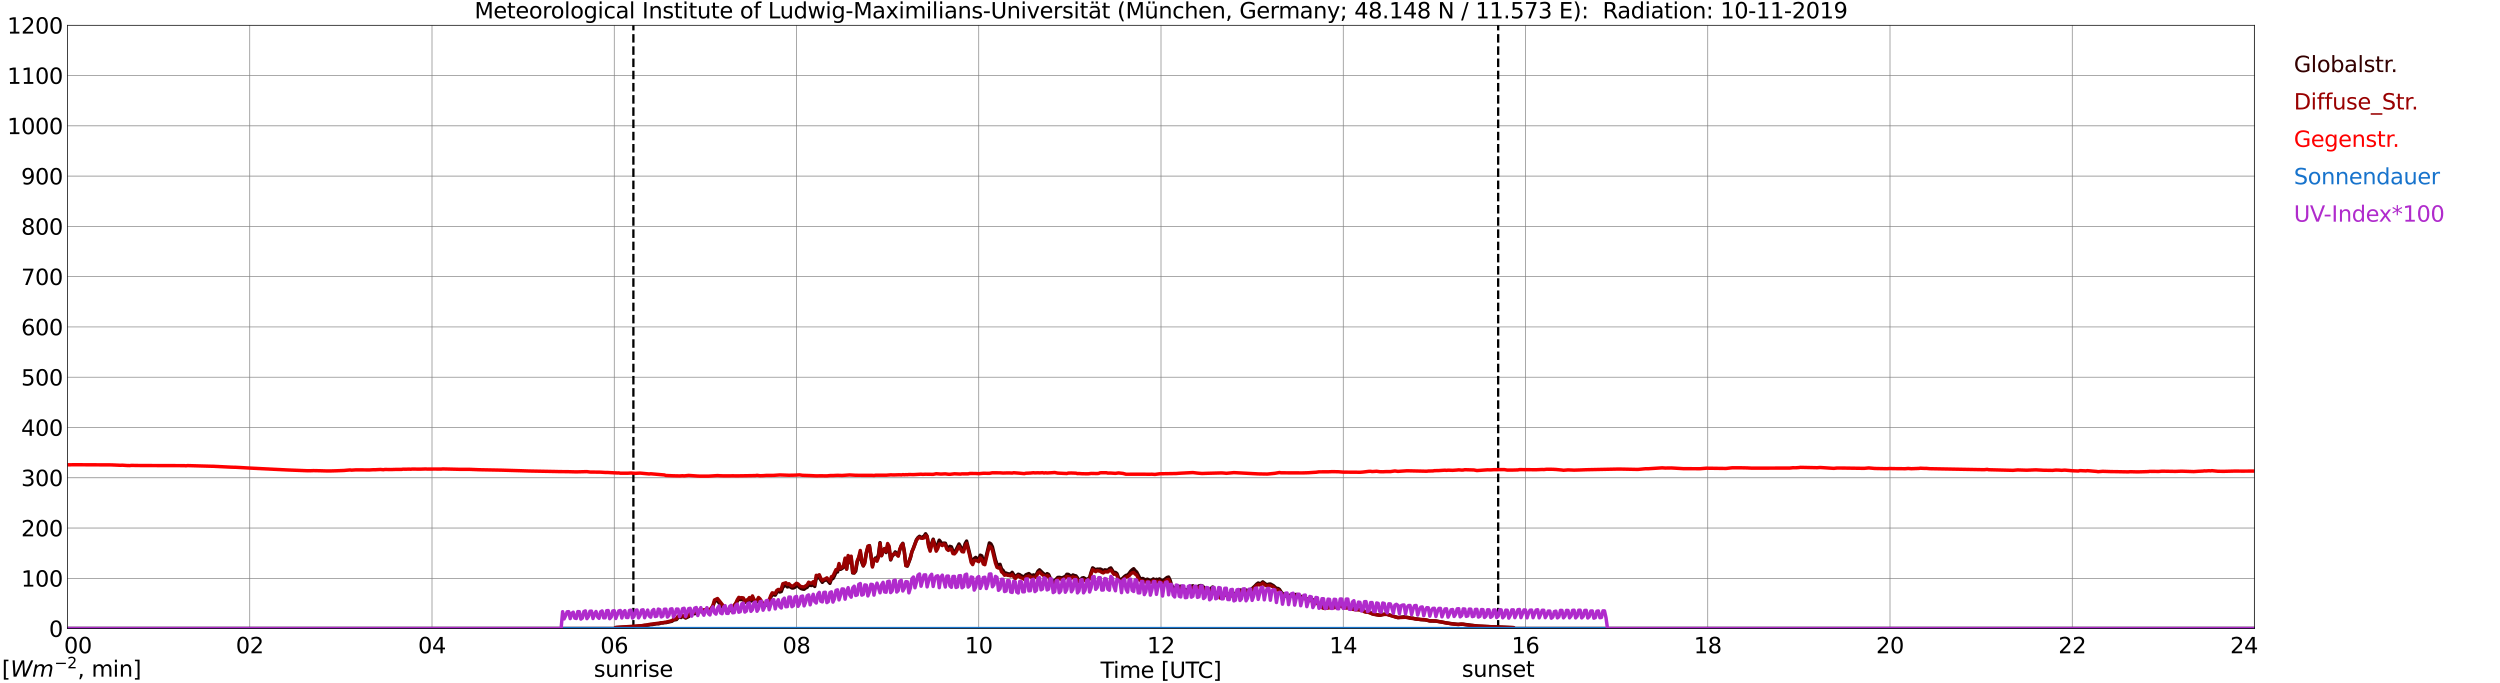 <?xml version="1.0" encoding="utf-8" standalone="no"?>
<!DOCTYPE svg PUBLIC "-//W3C//DTD SVG 1.1//EN"
  "http://www.w3.org/Graphics/SVG/1.1/DTD/svg11.dtd">
<svg xmlns:xlink="http://www.w3.org/1999/xlink" width="1085.4pt" height="296.64pt" viewBox="0 0 1085.4 296.64" xmlns="http://www.w3.org/2000/svg" version="1.1">
 <defs>
  <style type="text/css">*{stroke-linejoin: round; stroke-linecap: butt}</style>
 </defs>
 <g id="figure_1">
  <g id="patch_1">
   <path d="M 0 296.64 
L 1085.4 296.64 
L 1085.4 0 
L 0 0 
z
" style="fill: #ffffff"/>
  </g>
  <g id="axes_1">
   <g id="patch_2">
    <path d="M 29.306 272.909 
L 978.814 272.909 
L 978.814 10.976 
L 29.306 10.976 
z
" style="fill: #ffffff"/>
   </g>
   <g id="patch_3">
    <path d="M 978.814 272.909 
L 978.814 272.909 
L 978.814 10.976 
L 978.814 10.976 
z
" clip-path="url(#pf255ddb898)" style="fill: #d3d3d3; opacity: 0.25; stroke: #d3d3d3; stroke-linejoin: miter"/>
   </g>
   <g id="matplotlib.axis_1">
    <g id="xtick_1">
     <g id="line2d_1">
      <path d="M 29.306 272.909 
L 29.306 10.976 
" clip-path="url(#pf255ddb898)" style="fill: none; stroke: #808080; stroke-width: 0.3; stroke-linecap: square"/>
     </g>
     <g id="line2d_2"/>
     <g id="text_1">
      <!--    00 -->
      <g transform="translate(18.733 283.627) scale(0.095 -0.095)">
       <defs>
        <path id="DejaVuSans-20" transform="scale(0.016)"/>
        <path id="DejaVuSans-30" d="M 2034 4250 
Q 1547 4250 1301 3770 
Q 1056 3291 1056 2328 
Q 1056 1369 1301 889 
Q 1547 409 2034 409 
Q 2525 409 2770 889 
Q 3016 1369 3016 2328 
Q 3016 3291 2770 3770 
Q 2525 4250 2034 4250 
z
M 2034 4750 
Q 2819 4750 3233 4129 
Q 3647 3509 3647 2328 
Q 3647 1150 3233 529 
Q 2819 -91 2034 -91 
Q 1250 -91 836 529 
Q 422 1150 422 2328 
Q 422 3509 836 4129 
Q 1250 4750 2034 4750 
z
" transform="scale(0.016)"/>
       </defs>
       <use xlink:href="#DejaVuSans-20"/>
       <use xlink:href="#DejaVuSans-20" transform="translate(31.787 0)"/>
       <use xlink:href="#DejaVuSans-20" transform="translate(63.574 0)"/>
       <use xlink:href="#DejaVuSans-30" transform="translate(95.361 0)"/>
       <use xlink:href="#DejaVuSans-30" transform="translate(158.984 0)"/>
      </g>
     </g>
    </g>
    <g id="xtick_2">
     <g id="line2d_3">
      <path d="M 108.431 272.909 
L 108.431 10.976 
" clip-path="url(#pf255ddb898)" style="fill: none; stroke: #808080; stroke-width: 0.3; stroke-linecap: square"/>
     </g>
     <g id="line2d_4"/>
     <g id="text_2">
      <!-- 02 -->
      <g transform="translate(102.387 283.627) scale(0.095 -0.095)">
       <defs>
        <path id="DejaVuSans-32" d="M 1228 531 
L 3431 531 
L 3431 0 
L 469 0 
L 469 531 
Q 828 903 1448 1529 
Q 2069 2156 2228 2338 
Q 2531 2678 2651 2914 
Q 2772 3150 2772 3378 
Q 2772 3750 2511 3984 
Q 2250 4219 1831 4219 
Q 1534 4219 1204 4116 
Q 875 4013 500 3803 
L 500 4441 
Q 881 4594 1212 4672 
Q 1544 4750 1819 4750 
Q 2544 4750 2975 4387 
Q 3406 4025 3406 3419 
Q 3406 3131 3298 2873 
Q 3191 2616 2906 2266 
Q 2828 2175 2409 1742 
Q 1991 1309 1228 531 
z
" transform="scale(0.016)"/>
       </defs>
       <use xlink:href="#DejaVuSans-30"/>
       <use xlink:href="#DejaVuSans-32" transform="translate(63.623 0)"/>
      </g>
     </g>
    </g>
    <g id="xtick_3">
     <g id="line2d_5">
      <path d="M 187.557 272.909 
L 187.557 10.976 
" clip-path="url(#pf255ddb898)" style="fill: none; stroke: #808080; stroke-width: 0.3; stroke-linecap: square"/>
     </g>
     <g id="line2d_6"/>
     <g id="text_3">
      <!-- 04 -->
      <g transform="translate(181.513 283.627) scale(0.095 -0.095)">
       <defs>
        <path id="DejaVuSans-34" d="M 2419 4116 
L 825 1625 
L 2419 1625 
L 2419 4116 
z
M 2253 4666 
L 3047 4666 
L 3047 1625 
L 3713 1625 
L 3713 1100 
L 3047 1100 
L 3047 0 
L 2419 0 
L 2419 1100 
L 313 1100 
L 313 1709 
L 2253 4666 
z
" transform="scale(0.016)"/>
       </defs>
       <use xlink:href="#DejaVuSans-30"/>
       <use xlink:href="#DejaVuSans-34" transform="translate(63.623 0)"/>
      </g>
     </g>
    </g>
    <g id="xtick_4">
     <g id="line2d_7">
      <path d="M 266.683 272.909 
L 266.683 10.976 
" clip-path="url(#pf255ddb898)" style="fill: none; stroke: #808080; stroke-width: 0.3; stroke-linecap: square"/>
     </g>
     <g id="line2d_8"/>
     <g id="text_4">
      <!-- 06 -->
      <g transform="translate(260.638 283.627) scale(0.095 -0.095)">
       <defs>
        <path id="DejaVuSans-36" d="M 2113 2584 
Q 1688 2584 1439 2293 
Q 1191 2003 1191 1497 
Q 1191 994 1439 701 
Q 1688 409 2113 409 
Q 2538 409 2786 701 
Q 3034 994 3034 1497 
Q 3034 2003 2786 2293 
Q 2538 2584 2113 2584 
z
M 3366 4563 
L 3366 3988 
Q 3128 4100 2886 4159 
Q 2644 4219 2406 4219 
Q 1781 4219 1451 3797 
Q 1122 3375 1075 2522 
Q 1259 2794 1537 2939 
Q 1816 3084 2150 3084 
Q 2853 3084 3261 2657 
Q 3669 2231 3669 1497 
Q 3669 778 3244 343 
Q 2819 -91 2113 -91 
Q 1303 -91 875 529 
Q 447 1150 447 2328 
Q 447 3434 972 4092 
Q 1497 4750 2381 4750 
Q 2619 4750 2861 4703 
Q 3103 4656 3366 4563 
z
" transform="scale(0.016)"/>
       </defs>
       <use xlink:href="#DejaVuSans-30"/>
       <use xlink:href="#DejaVuSans-36" transform="translate(63.623 0)"/>
      </g>
     </g>
    </g>
    <g id="xtick_5">
     <g id="line2d_9">
      <path d="M 345.808 272.909 
L 345.808 10.976 
" clip-path="url(#pf255ddb898)" style="fill: none; stroke: #808080; stroke-width: 0.3; stroke-linecap: square"/>
     </g>
     <g id="line2d_10"/>
     <g id="text_5">
      <!-- 08 -->
      <g transform="translate(339.764 283.627) scale(0.095 -0.095)">
       <defs>
        <path id="DejaVuSans-38" d="M 2034 2216 
Q 1584 2216 1326 1975 
Q 1069 1734 1069 1313 
Q 1069 891 1326 650 
Q 1584 409 2034 409 
Q 2484 409 2743 651 
Q 3003 894 3003 1313 
Q 3003 1734 2745 1975 
Q 2488 2216 2034 2216 
z
M 1403 2484 
Q 997 2584 770 2862 
Q 544 3141 544 3541 
Q 544 4100 942 4425 
Q 1341 4750 2034 4750 
Q 2731 4750 3128 4425 
Q 3525 4100 3525 3541 
Q 3525 3141 3298 2862 
Q 3072 2584 2669 2484 
Q 3125 2378 3379 2068 
Q 3634 1759 3634 1313 
Q 3634 634 3220 271 
Q 2806 -91 2034 -91 
Q 1263 -91 848 271 
Q 434 634 434 1313 
Q 434 1759 690 2068 
Q 947 2378 1403 2484 
z
M 1172 3481 
Q 1172 3119 1398 2916 
Q 1625 2713 2034 2713 
Q 2441 2713 2670 2916 
Q 2900 3119 2900 3481 
Q 2900 3844 2670 4047 
Q 2441 4250 2034 4250 
Q 1625 4250 1398 4047 
Q 1172 3844 1172 3481 
z
" transform="scale(0.016)"/>
       </defs>
       <use xlink:href="#DejaVuSans-30"/>
       <use xlink:href="#DejaVuSans-38" transform="translate(63.623 0)"/>
      </g>
     </g>
    </g>
    <g id="xtick_6">
     <g id="line2d_11">
      <path d="M 424.934 272.909 
L 424.934 10.976 
" clip-path="url(#pf255ddb898)" style="fill: none; stroke: #808080; stroke-width: 0.3; stroke-linecap: square"/>
     </g>
     <g id="line2d_12"/>
     <g id="text_6">
      <!-- 10 -->
      <g transform="translate(418.89 283.627) scale(0.095 -0.095)">
       <defs>
        <path id="DejaVuSans-31" d="M 794 531 
L 1825 531 
L 1825 4091 
L 703 3866 
L 703 4441 
L 1819 4666 
L 2450 4666 
L 2450 531 
L 3481 531 
L 3481 0 
L 794 0 
L 794 531 
z
" transform="scale(0.016)"/>
       </defs>
       <use xlink:href="#DejaVuSans-31"/>
       <use xlink:href="#DejaVuSans-30" transform="translate(63.623 0)"/>
      </g>
     </g>
    </g>
    <g id="xtick_7">
     <g id="line2d_13">
      <path d="M 504.06 272.909 
L 504.06 10.976 
" clip-path="url(#pf255ddb898)" style="fill: none; stroke: #808080; stroke-width: 0.3; stroke-linecap: square"/>
     </g>
     <g id="line2d_14"/>
     <g id="text_7">
      <!-- 12 -->
      <g transform="translate(498.015 283.627) scale(0.095 -0.095)">
       <use xlink:href="#DejaVuSans-31"/>
       <use xlink:href="#DejaVuSans-32" transform="translate(63.623 0)"/>
      </g>
     </g>
    </g>
    <g id="xtick_8">
     <g id="line2d_15">
      <path d="M 583.185 272.909 
L 583.185 10.976 
" clip-path="url(#pf255ddb898)" style="fill: none; stroke: #808080; stroke-width: 0.3; stroke-linecap: square"/>
     </g>
     <g id="line2d_16"/>
     <g id="text_8">
      <!-- 14 -->
      <g transform="translate(577.141 283.627) scale(0.095 -0.095)">
       <use xlink:href="#DejaVuSans-31"/>
       <use xlink:href="#DejaVuSans-34" transform="translate(63.623 0)"/>
      </g>
     </g>
    </g>
    <g id="xtick_9">
     <g id="line2d_17">
      <path d="M 662.311 272.909 
L 662.311 10.976 
" clip-path="url(#pf255ddb898)" style="fill: none; stroke: #808080; stroke-width: 0.3; stroke-linecap: square"/>
     </g>
     <g id="line2d_18"/>
     <g id="text_9">
      <!-- 16 -->
      <g transform="translate(656.267 283.627) scale(0.095 -0.095)">
       <use xlink:href="#DejaVuSans-31"/>
       <use xlink:href="#DejaVuSans-36" transform="translate(63.623 0)"/>
      </g>
     </g>
    </g>
    <g id="xtick_10">
     <g id="line2d_19">
      <path d="M 741.437 272.909 
L 741.437 10.976 
" clip-path="url(#pf255ddb898)" style="fill: none; stroke: #808080; stroke-width: 0.3; stroke-linecap: square"/>
     </g>
     <g id="line2d_20"/>
     <g id="text_10">
      <!-- 18 -->
      <g transform="translate(735.392 283.627) scale(0.095 -0.095)">
       <use xlink:href="#DejaVuSans-31"/>
       <use xlink:href="#DejaVuSans-38" transform="translate(63.623 0)"/>
      </g>
     </g>
    </g>
    <g id="xtick_11">
     <g id="line2d_21">
      <path d="M 820.562 272.909 
L 820.562 10.976 
" clip-path="url(#pf255ddb898)" style="fill: none; stroke: #808080; stroke-width: 0.3; stroke-linecap: square"/>
     </g>
     <g id="line2d_22"/>
     <g id="text_11">
      <!-- 20 -->
      <g transform="translate(814.518 283.627) scale(0.095 -0.095)">
       <use xlink:href="#DejaVuSans-32"/>
       <use xlink:href="#DejaVuSans-30" transform="translate(63.623 0)"/>
      </g>
     </g>
    </g>
    <g id="xtick_12">
     <g id="line2d_23">
      <path d="M 899.688 272.909 
L 899.688 10.976 
" clip-path="url(#pf255ddb898)" style="fill: none; stroke: #808080; stroke-width: 0.3; stroke-linecap: square"/>
     </g>
     <g id="line2d_24"/>
     <g id="text_12">
      <!-- 22 -->
      <g transform="translate(893.644 283.627) scale(0.095 -0.095)">
       <use xlink:href="#DejaVuSans-32"/>
       <use xlink:href="#DejaVuSans-32" transform="translate(63.623 0)"/>
      </g>
     </g>
    </g>
    <g id="xtick_13">
     <g id="line2d_25">
      <path d="M 978.814 272.909 
L 978.814 10.976 
" clip-path="url(#pf255ddb898)" style="fill: none; stroke: #808080; stroke-width: 0.3; stroke-linecap: square"/>
     </g>
     <g id="line2d_26"/>
     <g id="text_13">
      <!-- 24    -->
      <g transform="translate(968.241 283.627) scale(0.095 -0.095)">
       <use xlink:href="#DejaVuSans-32"/>
       <use xlink:href="#DejaVuSans-34" transform="translate(63.623 0)"/>
       <use xlink:href="#DejaVuSans-20" transform="translate(127.246 0)"/>
       <use xlink:href="#DejaVuSans-20" transform="translate(159.033 0)"/>
       <use xlink:href="#DejaVuSans-20" transform="translate(190.82 0)"/>
      </g>
     </g>
    </g>
    <g id="text_14">
     <!-- Time [UTC] -->
     <g transform="translate(477.806 294.322) scale(0.095 -0.095)">
      <defs>
       <path id="DejaVuSans-54" d="M -19 4666 
L 3928 4666 
L 3928 4134 
L 2272 4134 
L 2272 0 
L 1638 0 
L 1638 4134 
L -19 4134 
L -19 4666 
z
" transform="scale(0.016)"/>
       <path id="DejaVuSans-69" d="M 603 3500 
L 1178 3500 
L 1178 0 
L 603 0 
L 603 3500 
z
M 603 4863 
L 1178 4863 
L 1178 4134 
L 603 4134 
L 603 4863 
z
" transform="scale(0.016)"/>
       <path id="DejaVuSans-6d" d="M 3328 2828 
Q 3544 3216 3844 3400 
Q 4144 3584 4550 3584 
Q 5097 3584 5394 3201 
Q 5691 2819 5691 2113 
L 5691 0 
L 5113 0 
L 5113 2094 
Q 5113 2597 4934 2840 
Q 4756 3084 4391 3084 
Q 3944 3084 3684 2787 
Q 3425 2491 3425 1978 
L 3425 0 
L 2847 0 
L 2847 2094 
Q 2847 2600 2669 2842 
Q 2491 3084 2119 3084 
Q 1678 3084 1418 2786 
Q 1159 2488 1159 1978 
L 1159 0 
L 581 0 
L 581 3500 
L 1159 3500 
L 1159 2956 
Q 1356 3278 1631 3431 
Q 1906 3584 2284 3584 
Q 2666 3584 2933 3390 
Q 3200 3197 3328 2828 
z
" transform="scale(0.016)"/>
       <path id="DejaVuSans-65" d="M 3597 1894 
L 3597 1613 
L 953 1613 
Q 991 1019 1311 708 
Q 1631 397 2203 397 
Q 2534 397 2845 478 
Q 3156 559 3463 722 
L 3463 178 
Q 3153 47 2828 -22 
Q 2503 -91 2169 -91 
Q 1331 -91 842 396 
Q 353 884 353 1716 
Q 353 2575 817 3079 
Q 1281 3584 2069 3584 
Q 2775 3584 3186 3129 
Q 3597 2675 3597 1894 
z
M 3022 2063 
Q 3016 2534 2758 2815 
Q 2500 3097 2075 3097 
Q 1594 3097 1305 2825 
Q 1016 2553 972 2059 
L 3022 2063 
z
" transform="scale(0.016)"/>
       <path id="DejaVuSans-5b" d="M 550 4863 
L 1875 4863 
L 1875 4416 
L 1125 4416 
L 1125 -397 
L 1875 -397 
L 1875 -844 
L 550 -844 
L 550 4863 
z
" transform="scale(0.016)"/>
       <path id="DejaVuSans-55" d="M 556 4666 
L 1191 4666 
L 1191 1831 
Q 1191 1081 1462 751 
Q 1734 422 2344 422 
Q 2950 422 3222 751 
Q 3494 1081 3494 1831 
L 3494 4666 
L 4128 4666 
L 4128 1753 
Q 4128 841 3676 375 
Q 3225 -91 2344 -91 
Q 1459 -91 1007 375 
Q 556 841 556 1753 
L 556 4666 
z
" transform="scale(0.016)"/>
       <path id="DejaVuSans-43" d="M 4122 4306 
L 4122 3641 
Q 3803 3938 3442 4084 
Q 3081 4231 2675 4231 
Q 1875 4231 1450 3742 
Q 1025 3253 1025 2328 
Q 1025 1406 1450 917 
Q 1875 428 2675 428 
Q 3081 428 3442 575 
Q 3803 722 4122 1019 
L 4122 359 
Q 3791 134 3420 21 
Q 3050 -91 2638 -91 
Q 1578 -91 968 557 
Q 359 1206 359 2328 
Q 359 3453 968 4101 
Q 1578 4750 2638 4750 
Q 3056 4750 3426 4639 
Q 3797 4528 4122 4306 
z
" transform="scale(0.016)"/>
       <path id="DejaVuSans-5d" d="M 1947 4863 
L 1947 -844 
L 622 -844 
L 622 -397 
L 1369 -397 
L 1369 4416 
L 622 4416 
L 622 4863 
L 1947 4863 
z
" transform="scale(0.016)"/>
      </defs>
      <use xlink:href="#DejaVuSans-54"/>
      <use xlink:href="#DejaVuSans-69" transform="translate(57.959 0)"/>
      <use xlink:href="#DejaVuSans-6d" transform="translate(85.742 0)"/>
      <use xlink:href="#DejaVuSans-65" transform="translate(183.154 0)"/>
      <use xlink:href="#DejaVuSans-20" transform="translate(244.678 0)"/>
      <use xlink:href="#DejaVuSans-5b" transform="translate(276.465 0)"/>
      <use xlink:href="#DejaVuSans-55" transform="translate(315.479 0)"/>
      <use xlink:href="#DejaVuSans-54" transform="translate(388.672 0)"/>
      <use xlink:href="#DejaVuSans-43" transform="translate(443.881 0)"/>
      <use xlink:href="#DejaVuSans-5d" transform="translate(513.705 0)"/>
     </g>
    </g>
   </g>
   <g id="matplotlib.axis_2">
    <g id="ytick_1">
     <g id="line2d_27">
      <path d="M 29.306 272.909 
L 978.814 272.909 
" clip-path="url(#pf255ddb898)" style="fill: none; stroke: #808080; stroke-width: 0.3; stroke-linecap: square"/>
     </g>
     <g id="line2d_28"/>
     <g id="text_15">
      <!-- 0 -->
      <g transform="translate(21.261 276.518) scale(0.095 -0.095)">
       <use xlink:href="#DejaVuSans-30"/>
      </g>
     </g>
    </g>
    <g id="ytick_2">
     <g id="line2d_29">
      <path d="M 29.306 251.081 
L 978.814 251.081 
" clip-path="url(#pf255ddb898)" style="fill: none; stroke: #808080; stroke-width: 0.3; stroke-linecap: square"/>
     </g>
     <g id="line2d_30"/>
     <g id="text_16">
      <!-- 100 -->
      <g transform="translate(9.173 254.69) scale(0.095 -0.095)">
       <use xlink:href="#DejaVuSans-31"/>
       <use xlink:href="#DejaVuSans-30" transform="translate(63.623 0)"/>
       <use xlink:href="#DejaVuSans-30" transform="translate(127.246 0)"/>
      </g>
     </g>
    </g>
    <g id="ytick_3">
     <g id="line2d_31">
      <path d="M 29.306 229.253 
L 978.814 229.253 
" clip-path="url(#pf255ddb898)" style="fill: none; stroke: #808080; stroke-width: 0.3; stroke-linecap: square"/>
     </g>
     <g id="line2d_32"/>
     <g id="text_17">
      <!-- 200 -->
      <g transform="translate(9.173 232.863) scale(0.095 -0.095)">
       <use xlink:href="#DejaVuSans-32"/>
       <use xlink:href="#DejaVuSans-30" transform="translate(63.623 0)"/>
       <use xlink:href="#DejaVuSans-30" transform="translate(127.246 0)"/>
      </g>
     </g>
    </g>
    <g id="ytick_4">
     <g id="line2d_33">
      <path d="M 29.306 207.426 
L 978.814 207.426 
" clip-path="url(#pf255ddb898)" style="fill: none; stroke: #808080; stroke-width: 0.3; stroke-linecap: square"/>
     </g>
     <g id="line2d_34"/>
     <g id="text_18">
      <!-- 300 -->
      <g transform="translate(9.173 211.035) scale(0.095 -0.095)">
       <defs>
        <path id="DejaVuSans-33" d="M 2597 2516 
Q 3050 2419 3304 2112 
Q 3559 1806 3559 1356 
Q 3559 666 3084 287 
Q 2609 -91 1734 -91 
Q 1441 -91 1130 -33 
Q 819 25 488 141 
L 488 750 
Q 750 597 1062 519 
Q 1375 441 1716 441 
Q 2309 441 2620 675 
Q 2931 909 2931 1356 
Q 2931 1769 2642 2001 
Q 2353 2234 1838 2234 
L 1294 2234 
L 1294 2753 
L 1863 2753 
Q 2328 2753 2575 2939 
Q 2822 3125 2822 3475 
Q 2822 3834 2567 4026 
Q 2313 4219 1838 4219 
Q 1578 4219 1281 4162 
Q 984 4106 628 3988 
L 628 4550 
Q 988 4650 1302 4700 
Q 1616 4750 1894 4750 
Q 2613 4750 3031 4423 
Q 3450 4097 3450 3541 
Q 3450 3153 3228 2886 
Q 3006 2619 2597 2516 
z
" transform="scale(0.016)"/>
       </defs>
       <use xlink:href="#DejaVuSans-33"/>
       <use xlink:href="#DejaVuSans-30" transform="translate(63.623 0)"/>
       <use xlink:href="#DejaVuSans-30" transform="translate(127.246 0)"/>
      </g>
     </g>
    </g>
    <g id="ytick_5">
     <g id="line2d_35">
      <path d="M 29.306 185.598 
L 978.814 185.598 
" clip-path="url(#pf255ddb898)" style="fill: none; stroke: #808080; stroke-width: 0.3; stroke-linecap: square"/>
     </g>
     <g id="line2d_36"/>
     <g id="text_19">
      <!-- 400 -->
      <g transform="translate(9.173 189.207) scale(0.095 -0.095)">
       <use xlink:href="#DejaVuSans-34"/>
       <use xlink:href="#DejaVuSans-30" transform="translate(63.623 0)"/>
       <use xlink:href="#DejaVuSans-30" transform="translate(127.246 0)"/>
      </g>
     </g>
    </g>
    <g id="ytick_6">
     <g id="line2d_37">
      <path d="M 29.306 163.77 
L 978.814 163.77 
" clip-path="url(#pf255ddb898)" style="fill: none; stroke: #808080; stroke-width: 0.3; stroke-linecap: square"/>
     </g>
     <g id="line2d_38"/>
     <g id="text_20">
      <!-- 500 -->
      <g transform="translate(9.173 167.379) scale(0.095 -0.095)">
       <defs>
        <path id="DejaVuSans-35" d="M 691 4666 
L 3169 4666 
L 3169 4134 
L 1269 4134 
L 1269 2991 
Q 1406 3038 1543 3061 
Q 1681 3084 1819 3084 
Q 2600 3084 3056 2656 
Q 3513 2228 3513 1497 
Q 3513 744 3044 326 
Q 2575 -91 1722 -91 
Q 1428 -91 1123 -41 
Q 819 9 494 109 
L 494 744 
Q 775 591 1075 516 
Q 1375 441 1709 441 
Q 2250 441 2565 725 
Q 2881 1009 2881 1497 
Q 2881 1984 2565 2268 
Q 2250 2553 1709 2553 
Q 1456 2553 1204 2497 
Q 953 2441 691 2322 
L 691 4666 
z
" transform="scale(0.016)"/>
       </defs>
       <use xlink:href="#DejaVuSans-35"/>
       <use xlink:href="#DejaVuSans-30" transform="translate(63.623 0)"/>
       <use xlink:href="#DejaVuSans-30" transform="translate(127.246 0)"/>
      </g>
     </g>
    </g>
    <g id="ytick_7">
     <g id="line2d_39">
      <path d="M 29.306 141.942 
L 978.814 141.942 
" clip-path="url(#pf255ddb898)" style="fill: none; stroke: #808080; stroke-width: 0.3; stroke-linecap: square"/>
     </g>
     <g id="line2d_40"/>
     <g id="text_21">
      <!-- 600 -->
      <g transform="translate(9.173 145.551) scale(0.095 -0.095)">
       <use xlink:href="#DejaVuSans-36"/>
       <use xlink:href="#DejaVuSans-30" transform="translate(63.623 0)"/>
       <use xlink:href="#DejaVuSans-30" transform="translate(127.246 0)"/>
      </g>
     </g>
    </g>
    <g id="ytick_8">
     <g id="line2d_41">
      <path d="M 29.306 120.114 
L 978.814 120.114 
" clip-path="url(#pf255ddb898)" style="fill: none; stroke: #808080; stroke-width: 0.3; stroke-linecap: square"/>
     </g>
     <g id="line2d_42"/>
     <g id="text_22">
      <!-- 700 -->
      <g transform="translate(9.173 123.724) scale(0.095 -0.095)">
       <defs>
        <path id="DejaVuSans-37" d="M 525 4666 
L 3525 4666 
L 3525 4397 
L 1831 0 
L 1172 0 
L 2766 4134 
L 525 4134 
L 525 4666 
z
" transform="scale(0.016)"/>
       </defs>
       <use xlink:href="#DejaVuSans-37"/>
       <use xlink:href="#DejaVuSans-30" transform="translate(63.623 0)"/>
       <use xlink:href="#DejaVuSans-30" transform="translate(127.246 0)"/>
      </g>
     </g>
    </g>
    <g id="ytick_9">
     <g id="line2d_43">
      <path d="M 29.306 98.287 
L 978.814 98.287 
" clip-path="url(#pf255ddb898)" style="fill: none; stroke: #808080; stroke-width: 0.3; stroke-linecap: square"/>
     </g>
     <g id="line2d_44"/>
     <g id="text_23">
      <!-- 800 -->
      <g transform="translate(9.173 101.896) scale(0.095 -0.095)">
       <use xlink:href="#DejaVuSans-38"/>
       <use xlink:href="#DejaVuSans-30" transform="translate(63.623 0)"/>
       <use xlink:href="#DejaVuSans-30" transform="translate(127.246 0)"/>
      </g>
     </g>
    </g>
    <g id="ytick_10">
     <g id="line2d_45">
      <path d="M 29.306 76.459 
L 978.814 76.459 
" clip-path="url(#pf255ddb898)" style="fill: none; stroke: #808080; stroke-width: 0.3; stroke-linecap: square"/>
     </g>
     <g id="line2d_46"/>
     <g id="text_24">
      <!-- 900 -->
      <g transform="translate(9.173 80.068) scale(0.095 -0.095)">
       <defs>
        <path id="DejaVuSans-39" d="M 703 97 
L 703 672 
Q 941 559 1184 500 
Q 1428 441 1663 441 
Q 2288 441 2617 861 
Q 2947 1281 2994 2138 
Q 2813 1869 2534 1725 
Q 2256 1581 1919 1581 
Q 1219 1581 811 2004 
Q 403 2428 403 3163 
Q 403 3881 828 4315 
Q 1253 4750 1959 4750 
Q 2769 4750 3195 4129 
Q 3622 3509 3622 2328 
Q 3622 1225 3098 567 
Q 2575 -91 1691 -91 
Q 1453 -91 1209 -44 
Q 966 3 703 97 
z
M 1959 2075 
Q 2384 2075 2632 2365 
Q 2881 2656 2881 3163 
Q 2881 3666 2632 3958 
Q 2384 4250 1959 4250 
Q 1534 4250 1286 3958 
Q 1038 3666 1038 3163 
Q 1038 2656 1286 2365 
Q 1534 2075 1959 2075 
z
" transform="scale(0.016)"/>
       </defs>
       <use xlink:href="#DejaVuSans-39"/>
       <use xlink:href="#DejaVuSans-30" transform="translate(63.623 0)"/>
       <use xlink:href="#DejaVuSans-30" transform="translate(127.246 0)"/>
      </g>
     </g>
    </g>
    <g id="ytick_11">
     <g id="line2d_47">
      <path d="M 29.306 54.631 
L 978.814 54.631 
" clip-path="url(#pf255ddb898)" style="fill: none; stroke: #808080; stroke-width: 0.3; stroke-linecap: square"/>
     </g>
     <g id="line2d_48"/>
     <g id="text_25">
      <!-- 1000 -->
      <g transform="translate(3.128 58.24) scale(0.095 -0.095)">
       <use xlink:href="#DejaVuSans-31"/>
       <use xlink:href="#DejaVuSans-30" transform="translate(63.623 0)"/>
       <use xlink:href="#DejaVuSans-30" transform="translate(127.246 0)"/>
       <use xlink:href="#DejaVuSans-30" transform="translate(190.869 0)"/>
      </g>
     </g>
    </g>
    <g id="ytick_12">
     <g id="line2d_49">
      <path d="M 29.306 32.803 
L 978.814 32.803 
" clip-path="url(#pf255ddb898)" style="fill: none; stroke: #808080; stroke-width: 0.3; stroke-linecap: square"/>
     </g>
     <g id="line2d_50"/>
     <g id="text_26">
      <!-- 1100 -->
      <g transform="translate(3.128 36.413) scale(0.095 -0.095)">
       <use xlink:href="#DejaVuSans-31"/>
       <use xlink:href="#DejaVuSans-31" transform="translate(63.623 0)"/>
       <use xlink:href="#DejaVuSans-30" transform="translate(127.246 0)"/>
       <use xlink:href="#DejaVuSans-30" transform="translate(190.869 0)"/>
      </g>
     </g>
    </g>
    <g id="ytick_13">
     <g id="line2d_51">
      <path d="M 29.306 10.976 
L 978.814 10.976 
" clip-path="url(#pf255ddb898)" style="fill: none; stroke: #808080; stroke-width: 0.3; stroke-linecap: square"/>
     </g>
     <g id="line2d_52"/>
     <g id="text_27">
      <!-- 1200 -->
      <g transform="translate(3.128 14.585) scale(0.095 -0.095)">
       <use xlink:href="#DejaVuSans-31"/>
       <use xlink:href="#DejaVuSans-32" transform="translate(63.623 0)"/>
       <use xlink:href="#DejaVuSans-30" transform="translate(127.246 0)"/>
       <use xlink:href="#DejaVuSans-30" transform="translate(190.869 0)"/>
      </g>
     </g>
    </g>
   </g>
   <g id="line2d_53">
    <path d="M 274.991 272.909 
L 274.991 10.976 
" clip-path="url(#pf255ddb898)" style="fill: none; stroke-dasharray: 3.7,1.6; stroke-dashoffset: 0; stroke: #000000"/>
   </g>
   <g id="line2d_54">
    <path d="M 650.442 272.909 
L 650.442 10.976 
" clip-path="url(#pf255ddb898)" style="fill: none; stroke-dasharray: 3.7,1.6; stroke-dashoffset: 0; stroke: #000000"/>
   </g>
   <g id="line2d_55">
    <path d="M 29.306 272.909 
L 266.683 272.909 
L 267.342 272.483 
L 275.914 272.014 
L 277.233 271.857 
L 280.53 271.481 
L 281.849 271.324 
L 282.508 271.167 
L 283.167 271.167 
L 285.145 270.789 
L 285.805 270.853 
L 286.464 270.695 
L 287.124 270.414 
L 287.783 270.477 
L 288.442 270.289 
L 289.102 270.32 
L 291.739 269.724 
L 292.399 269.222 
L 293.717 268.971 
L 294.377 268.157 
L 295.036 267.843 
L 295.696 268.094 
L 296.355 267.465 
L 297.674 268.312 
L 298.992 267.685 
L 300.311 266.336 
L 300.971 266.179 
L 301.63 266.463 
L 302.289 265.928 
L 304.267 265.459 
L 304.927 265.583 
L 305.586 265.271 
L 306.246 265.084 
L 306.905 265.051 
L 307.564 264.863 
L 308.224 264.926 
L 308.883 264.204 
L 309.543 263.233 
L 310.202 261.257 
L 310.861 260.849 
L 311.521 260.692 
L 312.18 261.79 
L 313.499 263.42 
L 314.818 264.706 
L 315.477 265.02 
L 316.136 265.177 
L 316.796 265.177 
L 317.455 264.833 
L 318.114 264.141 
L 320.752 260.033 
L 321.411 260.284 
L 322.73 260.347 
L 323.39 261.508 
L 324.049 261.1 
L 324.708 260.973 
L 325.368 260.223 
L 326.027 260.973 
L 326.686 259.594 
L 327.346 260.973 
L 328.005 261.633 
L 328.665 261.257 
L 329.324 260.126 
L 329.983 260.629 
L 331.302 262.667 
L 331.961 263.045 
L 333.28 262.228 
L 333.94 261.194 
L 334.599 259.376 
L 335.258 258.12 
L 336.577 258.372 
L 337.236 257.243 
L 337.896 256.584 
L 338.555 257.023 
L 339.215 256.802 
L 339.874 254.921 
L 340.533 254.388 
L 341.193 254.137 
L 341.852 254.827 
L 342.512 254.639 
L 343.171 254.827 
L 343.83 255.298 
L 344.49 255.265 
L 345.149 254.953 
L 345.808 254.294 
L 346.468 254.419 
L 347.127 255.078 
L 347.787 255.516 
L 348.446 255.737 
L 349.105 255.831 
L 349.765 255.298 
L 350.424 255.014 
L 351.083 254.043 
L 352.402 254.2 
L 353.062 253.447 
L 353.721 254.608 
L 354.38 251 
L 355.04 250.939 
L 355.699 250.531 
L 356.359 251.817 
L 357.018 252.821 
L 357.677 252.098 
L 358.996 251.659 
L 360.315 253.259 
L 360.974 251.408 
L 361.634 251.19 
L 362.293 249.966 
L 362.952 248.398 
L 363.612 248.335 
L 364.271 245.921 
L 364.93 247.174 
L 365.59 246.798 
L 366.249 246.266 
L 366.909 243.005 
L 367.568 246.986 
L 368.227 242.064 
L 368.887 244.321 
L 369.546 242.158 
L 370.206 248.743 
L 370.865 248.774 
L 371.524 247.96 
L 372.184 243.913 
L 372.843 242.252 
L 373.502 239.931 
L 374.162 244.197 
L 374.821 245.7 
L 375.481 243.601 
L 376.14 239.835 
L 376.799 237.642 
L 377.459 236.889 
L 378.777 245.733 
L 379.437 243.192 
L 380.096 242.252 
L 380.756 242.533 
L 381.415 240.715 
L 382.074 235.603 
L 382.734 241.184 
L 383.393 239.239 
L 384.053 238.174 
L 384.712 239.899 
L 385.371 236.919 
L 386.031 238.174 
L 386.69 243.099 
L 387.349 241.405 
L 388.009 240.809 
L 388.668 239.617 
L 389.328 240.213 
L 389.987 241.027 
L 390.646 238.77 
L 391.306 236.982 
L 391.965 235.885 
L 392.624 239.336 
L 393.284 245.449 
L 393.943 245.794 
L 395.262 242.282 
L 395.921 239.617 
L 397.899 234.317 
L 398.559 233.377 
L 399.218 232.842 
L 399.878 233.438 
L 401.196 232.781 
L 401.856 231.746 
L 402.515 232.811 
L 403.175 236.731 
L 403.834 238.489 
L 404.493 235.854 
L 405.153 234.097 
L 405.812 236.293 
L 406.471 237.954 
L 407.79 234.536 
L 408.45 235.352 
L 409.109 236.511 
L 409.768 235.791 
L 410.428 235.854 
L 411.087 237.578 
L 411.746 237.987 
L 412.406 237.203 
L 413.065 237.421 
L 413.725 239.239 
L 414.384 239.774 
L 415.043 238.77 
L 416.362 236.166 
L 417.681 238.519 
L 418.34 238.489 
L 419 236.072 
L 419.659 234.913 
L 420.978 240.244 
L 421.637 243.035 
L 422.297 244.197 
L 422.956 242.503 
L 423.615 242.001 
L 424.275 242.564 
L 424.934 242.941 
L 425.593 241.027 
L 426.253 241.341 
L 426.912 243.505 
L 427.572 243.976 
L 429.55 235.727 
L 430.209 236.136 
L 430.869 237.421 
L 432.187 243.005 
L 432.847 244.947 
L 433.506 245.325 
L 434.165 245.011 
L 434.825 247.019 
L 435.484 247.645 
L 436.144 248.743 
L 436.803 248.807 
L 437.462 249.088 
L 438.781 249.245 
L 439.44 248.492 
L 440.759 250.468 
L 442.078 249.309 
L 442.737 249.527 
L 443.397 250.029 
L 444.056 250.217 
L 444.716 250.782 
L 445.375 249.557 
L 446.694 249.025 
L 448.012 250.092 
L 448.672 249.59 
L 449.331 249.841 
L 449.991 249.309 
L 450.65 247.99 
L 451.309 247.394 
L 452.628 248.68 
L 453.947 249.841 
L 454.606 249.058 
L 455.266 249.402 
L 455.925 250.906 
L 456.584 252.068 
L 457.903 252.162 
L 459.222 250.719 
L 459.881 250.655 
L 461.2 250.939 
L 461.859 250.531 
L 462.519 250.311 
L 463.178 249.339 
L 463.838 249.37 
L 465.156 250.374 
L 465.816 249.621 
L 466.475 249.902 
L 467.134 250.029 
L 467.794 250.876 
L 468.453 252.037 
L 469.113 251.974 
L 469.772 250.97 
L 470.431 250.813 
L 471.75 251.596 
L 472.409 251.315 
L 473.069 250.688 
L 473.728 248.398 
L 474.388 246.547 
L 475.047 246.956 
L 475.706 247.521 
L 476.366 247.08 
L 477.025 247.143 
L 477.685 247.049 
L 478.344 247.364 
L 479.003 247.833 
L 479.663 247.394 
L 480.981 247.615 
L 481.641 246.892 
L 482.3 246.58 
L 483.619 248.713 
L 484.278 248.523 
L 484.938 249.025 
L 485.597 250.876 
L 486.256 251.659 
L 486.916 251.566 
L 488.235 250.28 
L 488.894 249.808 
L 489.553 249.654 
L 490.213 248.962 
L 490.872 248.021 
L 491.532 247.394 
L 492.191 246.925 
L 492.85 247.77 
L 493.51 248.366 
L 494.828 250.939 
L 495.488 251.315 
L 496.147 251.157 
L 497.466 251.847 
L 498.125 251.441 
L 499.444 252.068 
L 500.103 251.786 
L 500.763 251.345 
L 501.422 252.57 
L 502.082 251.502 
L 502.741 251.753 
L 503.4 251.345 
L 504.06 251.88 
L 504.719 252.068 
L 505.379 251.753 
L 506.697 250.719 
L 507.357 250.531 
L 508.016 251.91 
L 508.675 254.17 
L 509.335 255.014 
L 509.994 255.235 
L 510.654 255.11 
L 511.972 254.639 
L 512.632 254.545 
L 513.291 255.298 
L 513.95 255.8 
L 515.269 256.206 
L 516.588 255.298 
L 517.247 254.545 
L 517.907 254.325 
L 518.566 255.235 
L 519.226 255.549 
L 519.885 254.766 
L 520.544 254.388 
L 521.204 254.231 
L 521.863 254.294 
L 523.182 255.455 
L 523.841 255.643 
L 524.501 256.051 
L 525.16 255.955 
L 526.479 254.859 
L 527.138 256.741 
L 527.797 257.494 
L 528.457 257.367 
L 529.776 259.061 
L 530.435 258.841 
L 531.094 258.151 
L 532.413 257.682 
L 535.051 258.12 
L 535.71 257.649 
L 537.029 257.743 
L 537.688 257.053 
L 538.348 256.145 
L 539.007 256.269 
L 539.666 256.206 
L 540.326 256.396 
L 540.985 256.176 
L 542.304 256.614 
L 542.963 256.176 
L 544.941 254.325 
L 545.601 253.604 
L 546.26 253.133 
L 546.919 253.384 
L 547.579 253.259 
L 548.238 252.631 
L 549.557 253.635 
L 550.216 253.855 
L 550.876 253.604 
L 551.535 253.541 
L 552.854 254.264 
L 554.173 255.486 
L 554.832 255.455 
L 555.491 255.894 
L 556.151 256.929 
L 556.81 257.712 
L 558.129 258.278 
L 558.788 258.529 
L 559.448 258.59 
L 560.107 258.402 
L 560.766 258.057 
L 562.085 258.214 
L 562.745 258.088 
L 563.404 258.214 
L 565.382 259.218 
L 566.701 259.688 
L 568.02 260.223 
L 568.679 260.441 
L 569.998 260.41 
L 570.657 260.535 
L 571.317 260.943 
L 573.295 262.951 
L 573.954 263.514 
L 574.613 263.859 
L 575.932 263.828 
L 577.251 263.357 
L 579.229 263.484 
L 579.889 263.296 
L 580.548 262.982 
L 581.867 262.731 
L 583.845 263.577 
L 585.823 263.735 
L 587.142 264.173 
L 587.801 264.267 
L 588.46 264.549 
L 589.779 264.549 
L 591.757 265.02 
L 592.417 265.428 
L 593.076 265.647 
L 593.736 265.616 
L 595.054 266.024 
L 595.714 266.463 
L 599.011 267.12 
L 601.648 266.524 
L 606.923 268.124 
L 608.242 267.967 
L 609.561 267.812 
L 611.539 268.124 
L 612.198 268.312 
L 613.517 268.406 
L 614.176 268.626 
L 616.154 268.877 
L 616.814 269.002 
L 618.792 269.098 
L 620.77 269.567 
L 623.408 269.63 
L 626.045 270.069 
L 628.023 270.477 
L 632.639 271.073 
L 635.276 271.01 
L 641.87 271.857 
L 657.036 272.516 
L 657.695 272.909 
L 978.154 272.909 
L 978.154 272.909 
" clip-path="url(#pf255ddb898)" style="fill: none; stroke: #330000; stroke-width: 1.5; stroke-linecap: square"/>
   </g>
   <g id="line2d_56">
    <path d="M 29.306 272.909 
L 266.683 272.909 
L 267.342 272.411 
L 278.552 271.656 
L 279.87 271.446 
L 280.53 271.405 
L 281.849 271.11 
L 289.102 270.145 
L 291.739 269.473 
L 292.399 268.927 
L 293.717 268.591 
L 294.377 267.541 
L 295.036 267.375 
L 295.696 267.709 
L 296.355 267.207 
L 297.014 267.541 
L 297.674 268.046 
L 298.992 267.207 
L 299.652 266.367 
L 300.311 265.78 
L 300.971 265.612 
L 301.63 265.863 
L 302.289 265.149 
L 302.949 265.108 
L 303.608 264.898 
L 304.267 264.898 
L 304.927 265.108 
L 305.586 264.73 
L 306.905 264.688 
L 307.564 264.603 
L 308.224 264.647 
L 308.883 263.933 
L 309.543 262.798 
L 310.202 260.491 
L 311.521 259.86 
L 314.818 264.016 
L 315.477 264.562 
L 316.796 264.898 
L 317.455 264.562 
L 318.114 263.975 
L 318.774 262.715 
L 319.433 261.919 
L 320.093 260.406 
L 320.752 259.356 
L 321.411 259.568 
L 322.071 259.483 
L 322.73 259.609 
L 323.39 261.078 
L 324.049 260.532 
L 324.708 260.323 
L 325.368 259.441 
L 326.027 260.238 
L 326.686 258.727 
L 327.346 260.281 
L 328.005 260.827 
L 328.665 260.701 
L 329.324 259.4 
L 329.983 260.028 
L 331.302 262.128 
L 331.961 262.464 
L 333.28 261.582 
L 333.94 260.574 
L 334.599 258.644 
L 335.258 257.385 
L 336.577 257.677 
L 337.236 256.335 
L 337.896 255.916 
L 338.555 256.082 
L 339.215 255.621 
L 339.874 253.438 
L 341.193 253.019 
L 341.852 253.733 
L 342.512 253.438 
L 343.171 254.111 
L 343.83 254.488 
L 344.49 254.32 
L 345.808 253.229 
L 346.468 253.521 
L 347.127 254.235 
L 347.787 254.698 
L 349.105 254.825 
L 350.424 253.943 
L 351.083 252.766 
L 351.743 253.102 
L 352.402 253.187 
L 353.062 252.557 
L 353.721 253.733 
L 354.38 249.787 
L 355.04 249.955 
L 355.699 249.533 
L 356.359 251.046 
L 357.018 252.052 
L 357.677 251.55 
L 358.337 251.297 
L 358.996 250.878 
L 360.315 252.43 
L 360.974 250.374 
L 361.634 250.123 
L 362.952 247.309 
L 363.612 247.477 
L 364.271 244.666 
L 364.93 246.722 
L 365.59 246.344 
L 366.249 245.631 
L 366.909 242.315 
L 367.568 247.141 
L 368.227 241.182 
L 368.887 244.077 
L 369.546 241.475 
L 370.206 248.442 
L 370.865 248.654 
L 371.524 246.89 
L 372.184 243.448 
L 372.843 241.894 
L 373.502 238.999 
L 374.162 243.238 
L 374.821 245.589 
L 375.481 244.498 
L 376.14 240.091 
L 376.799 237.109 
L 377.459 236.941 
L 378.118 241.014 
L 378.777 246.176 
L 379.437 242.902 
L 380.096 242.776 
L 380.756 243.657 
L 381.415 241.979 
L 382.074 235.935 
L 382.734 241.265 
L 383.393 239.292 
L 384.053 238.242 
L 384.712 239.501 
L 385.371 235.976 
L 386.031 237.151 
L 386.69 242.819 
L 387.349 240.929 
L 388.668 240.215 
L 389.987 241.475 
L 390.646 238.454 
L 391.306 236.773 
L 391.965 236.103 
L 392.624 239.755 
L 393.284 245.589 
L 393.943 245.548 
L 395.262 241.979 
L 395.921 239.418 
L 396.581 238.118 
L 397.899 234.549 
L 398.559 233.708 
L 399.218 233.331 
L 399.878 233.625 
L 400.537 233.708 
L 401.196 233.499 
L 401.856 232.407 
L 402.515 232.997 
L 403.175 237.236 
L 403.834 239.292 
L 404.493 236.563 
L 405.153 234.549 
L 406.471 239.292 
L 407.131 238.2 
L 407.79 236.144 
L 408.45 236.395 
L 409.109 236.858 
L 409.768 236.144 
L 410.428 236.563 
L 411.087 238.454 
L 411.746 238.956 
L 412.406 238.286 
L 413.065 238.578 
L 413.725 240.342 
L 414.384 240.468 
L 415.043 239.711 
L 416.362 237.236 
L 417.681 239.501 
L 418.34 239.628 
L 419 237.151 
L 419.659 235.935 
L 420.978 241.056 
L 421.637 244.162 
L 422.297 245.126 
L 422.956 243.365 
L 423.615 243.28 
L 424.275 243.489 
L 424.934 243.867 
L 425.593 242.23 
L 426.253 242.861 
L 426.912 244.875 
L 427.572 245.168 
L 428.89 239.501 
L 429.55 237.068 
L 430.209 237.572 
L 430.869 238.914 
L 432.187 244.456 
L 432.847 246.303 
L 433.506 246.639 
L 434.165 246.303 
L 434.825 248.276 
L 435.484 248.822 
L 436.144 249.745 
L 436.803 249.533 
L 437.462 249.787 
L 438.122 249.828 
L 438.781 250.038 
L 439.44 249.409 
L 440.759 251.256 
L 441.419 250.415 
L 442.078 249.913 
L 442.737 250.5 
L 443.397 250.92 
L 444.056 251.046 
L 444.716 251.55 
L 445.375 250.459 
L 446.694 250.038 
L 447.353 250.374 
L 448.012 250.878 
L 448.672 250.625 
L 449.331 250.751 
L 449.991 250.164 
L 450.65 248.778 
L 451.309 248.318 
L 451.969 249.031 
L 453.947 250.542 
L 454.606 249.87 
L 455.266 250.206 
L 455.925 251.969 
L 456.584 252.934 
L 457.244 253.187 
L 457.903 253.102 
L 458.563 252.052 
L 459.222 251.382 
L 459.881 251.297 
L 460.541 251.424 
L 461.2 251.675 
L 461.859 251.214 
L 462.519 250.961 
L 463.178 250.247 
L 464.497 250.668 
L 465.156 251.046 
L 465.816 250.415 
L 466.475 250.751 
L 467.134 250.751 
L 468.453 252.642 
L 469.113 252.515 
L 469.772 251.716 
L 470.431 251.592 
L 471.091 252.011 
L 471.75 252.22 
L 472.409 251.928 
L 473.069 251.339 
L 473.728 249.114 
L 474.388 247.309 
L 475.706 248.191 
L 476.366 247.73 
L 477.685 248.023 
L 478.344 248.486 
L 479.003 248.737 
L 479.663 248.233 
L 480.981 248.318 
L 481.641 247.687 
L 482.3 247.519 
L 483.619 249.324 
L 484.278 249.241 
L 484.938 249.828 
L 485.597 251.76 
L 486.256 252.306 
L 486.916 252.262 
L 488.235 251.005 
L 488.894 250.542 
L 489.553 250.374 
L 490.213 249.955 
L 490.872 249.199 
L 491.532 248.695 
L 492.191 248.527 
L 492.85 249.241 
L 493.51 249.66 
L 494.169 251.088 
L 494.828 251.928 
L 495.488 252.179 
L 496.147 252.22 
L 496.807 252.598 
L 497.466 252.683 
L 498.125 252.347 
L 499.444 252.976 
L 500.763 252.096 
L 501.422 253.187 
L 502.082 252.347 
L 502.741 252.725 
L 503.4 252.262 
L 504.06 252.934 
L 504.719 252.976 
L 505.379 252.766 
L 506.697 251.716 
L 507.357 251.592 
L 508.016 253.061 
L 508.675 255.285 
L 509.335 255.872 
L 509.994 256.082 
L 511.972 255.412 
L 512.632 255.327 
L 513.291 256.125 
L 513.95 256.586 
L 514.61 256.796 
L 515.269 256.796 
L 515.929 256.503 
L 517.247 255.37 
L 517.907 255.034 
L 518.566 255.957 
L 519.226 256.125 
L 519.885 255.327 
L 521.204 254.781 
L 521.863 254.825 
L 523.182 256.208 
L 523.841 256.418 
L 524.501 256.796 
L 525.16 256.796 
L 526.479 255.957 
L 527.138 257.636 
L 527.797 258.223 
L 528.457 258.014 
L 529.776 259.651 
L 530.435 259.356 
L 531.094 258.727 
L 532.413 258.308 
L 535.051 258.769 
L 535.71 258.308 
L 537.029 258.308 
L 537.688 257.594 
L 538.348 256.671 
L 539.007 256.922 
L 539.666 256.713 
L 540.326 257.007 
L 540.985 256.627 
L 541.644 257.049 
L 542.304 257.217 
L 543.623 256.167 
L 545.601 254.111 
L 546.26 253.816 
L 546.919 253.984 
L 547.579 253.733 
L 548.238 253.187 
L 549.557 254.235 
L 550.216 254.403 
L 550.876 254.152 
L 551.535 254.235 
L 552.854 254.866 
L 554.173 256.125 
L 554.832 256.04 
L 555.491 256.545 
L 556.151 257.468 
L 556.81 258.182 
L 558.788 259.022 
L 559.448 259.022 
L 560.107 258.895 
L 560.766 258.518 
L 563.404 258.686 
L 564.723 259.314 
L 567.36 260.238 
L 568.679 260.742 
L 570.657 260.827 
L 571.317 261.288 
L 572.635 262.798 
L 573.954 263.807 
L 574.613 264.058 
L 575.273 264.184 
L 577.91 263.765 
L 579.229 263.848 
L 581.867 263.093 
L 583.845 263.89 
L 584.504 263.975 
L 585.164 263.933 
L 586.482 264.184 
L 587.142 264.479 
L 588.46 264.73 
L 590.439 264.813 
L 591.098 264.898 
L 591.757 265.149 
L 592.417 265.612 
L 593.076 265.738 
L 593.736 265.738 
L 596.373 266.703 
L 599.011 267.122 
L 600.329 266.786 
L 601.648 266.745 
L 602.307 266.786 
L 606.264 268.004 
L 606.923 268.131 
L 610.22 268.004 
L 611.539 268.214 
L 612.858 268.467 
L 614.176 268.633 
L 614.836 268.801 
L 618.792 269.095 
L 620.77 269.558 
L 623.408 269.641 
L 630.001 270.816 
L 633.298 271.152 
L 633.958 270.984 
L 634.617 270.942 
L 636.595 271.278 
L 638.573 271.573 
L 639.233 271.573 
L 640.552 271.741 
L 649.123 272.202 
L 651.761 272.287 
L 655.058 272.411 
L 657.036 272.453 
L 657.695 272.909 
L 978.154 272.909 
L 978.154 272.909 
" clip-path="url(#pf255ddb898)" style="fill: none; stroke: #990000; stroke-width: 1.5; stroke-linecap: square"/>
   </g>
   <g id="line2d_57">
    <path d="M 29.306 201.809 
L 31.284 201.779 
L 33.921 201.77 
L 48.428 201.84 
L 52.384 202.012 
L 53.043 201.96 
L 55.022 202.1 
L 56.34 202.139 
L 57 202.052 
L 59.637 202.097 
L 62.275 202.117 
L 80.078 202.167 
L 80.737 202.233 
L 81.397 202.143 
L 91.288 202.416 
L 92.606 202.44 
L 99.86 202.802 
L 101.178 202.853 
L 102.497 202.881 
L 105.135 203.027 
L 107.772 203.184 
L 109.75 203.285 
L 124.916 204.042 
L 133.488 204.378 
L 134.807 204.374 
L 136.125 204.324 
L 138.763 204.374 
L 141.4 204.448 
L 143.379 204.466 
L 146.016 204.391 
L 149.313 204.263 
L 150.632 204.138 
L 151.951 204.029 
L 152.61 204.119 
L 154.588 203.988 
L 160.523 204.027 
L 161.841 203.948 
L 163.16 203.929 
L 165.138 203.822 
L 166.457 203.937 
L 167.116 203.817 
L 169.754 203.868 
L 171.073 203.82 
L 172.391 203.785 
L 174.37 203.789 
L 175.029 203.693 
L 176.348 203.708 
L 177.666 203.665 
L 178.326 203.721 
L 178.985 203.634 
L 180.963 203.671 
L 182.282 203.691 
L 184.92 203.603 
L 185.579 203.665 
L 186.898 203.643 
L 188.876 203.634 
L 190.195 203.643 
L 191.513 203.658 
L 192.173 203.586 
L 193.492 203.614 
L 199.426 203.761 
L 204.042 203.776 
L 207.998 203.935 
L 217.889 204.127 
L 225.801 204.361 
L 229.757 204.49 
L 241.626 204.719 
L 242.945 204.756 
L 246.242 204.773 
L 250.198 204.874 
L 254.814 204.76 
L 256.133 204.939 
L 260.748 204.994 
L 262.726 205.121 
L 264.045 205.138 
L 265.364 205.219 
L 268.002 205.35 
L 268.661 205.324 
L 269.32 205.444 
L 271.298 205.452 
L 272.617 205.444 
L 273.936 205.361 
L 275.914 205.496 
L 277.892 205.398 
L 281.849 205.771 
L 282.508 205.692 
L 288.442 206.21 
L 289.102 206.435 
L 292.399 206.572 
L 295.036 206.627 
L 296.355 206.546 
L 297.014 206.616 
L 298.992 206.406 
L 302.949 206.686 
L 304.267 206.729 
L 307.564 206.723 
L 311.521 206.478 
L 312.839 206.563 
L 314.158 206.6 
L 316.136 206.605 
L 318.114 206.579 
L 320.093 206.605 
L 328.005 206.478 
L 328.665 206.365 
L 329.983 206.548 
L 331.302 206.507 
L 332.621 206.408 
L 335.918 206.384 
L 338.555 206.199 
L 342.512 206.336 
L 345.149 206.29 
L 347.127 206.173 
L 348.446 206.367 
L 351.743 206.474 
L 354.38 206.605 
L 356.359 206.568 
L 358.996 206.609 
L 360.315 206.469 
L 361.634 206.463 
L 363.612 206.363 
L 365.59 206.432 
L 368.887 206.201 
L 371.524 206.349 
L 378.777 206.38 
L 379.437 206.448 
L 380.096 206.317 
L 384.712 206.323 
L 386.69 206.16 
L 388.009 206.208 
L 390.646 206.122 
L 391.306 206.199 
L 391.965 206.061 
L 392.624 206.144 
L 393.284 206.066 
L 393.943 206.114 
L 394.603 206.011 
L 396.581 206.061 
L 399.878 205.874 
L 400.537 205.952 
L 401.856 205.889 
L 403.834 205.915 
L 405.153 205.943 
L 406.471 205.671 
L 408.45 205.828 
L 410.428 205.725 
L 411.746 205.902 
L 412.406 205.926 
L 414.384 205.699 
L 417.022 205.828 
L 417.681 205.721 
L 420.318 205.734 
L 420.978 205.568 
L 423.615 205.575 
L 424.934 205.66 
L 426.912 205.468 
L 428.89 205.5 
L 429.55 205.511 
L 430.869 205.254 
L 432.847 205.282 
L 434.165 205.286 
L 435.484 205.382 
L 436.803 205.339 
L 438.122 205.315 
L 439.44 205.389 
L 440.1 205.243 
L 442.737 205.448 
L 444.716 205.638 
L 445.375 205.459 
L 447.353 205.376 
L 448.672 205.236 
L 449.331 205.321 
L 450.65 205.254 
L 451.309 205.317 
L 452.628 205.214 
L 453.287 205.382 
L 453.947 205.256 
L 454.606 205.352 
L 457.244 205.193 
L 457.903 205.138 
L 459.222 205.404 
L 463.178 205.592 
L 463.838 205.387 
L 465.156 205.363 
L 467.134 205.437 
L 467.794 205.616 
L 468.453 205.577 
L 469.772 205.673 
L 472.409 205.716 
L 473.728 205.54 
L 476.366 205.601 
L 477.025 205.527 
L 477.685 205.256 
L 480.322 205.232 
L 480.981 205.4 
L 482.3 205.389 
L 484.278 205.522 
L 485.597 205.326 
L 487.575 205.546 
L 488.894 205.895 
L 496.147 205.874 
L 498.785 205.911 
L 500.103 205.884 
L 501.422 205.981 
L 503.4 205.697 
L 510.654 205.581 
L 511.972 205.474 
L 513.291 205.404 
L 517.907 205.164 
L 519.885 205.409 
L 521.863 205.572 
L 523.841 205.496 
L 530.435 205.317 
L 531.754 205.422 
L 532.413 205.498 
L 535.71 205.19 
L 546.26 205.745 
L 550.216 205.817 
L 553.513 205.492 
L 555.491 205.142 
L 556.151 205.269 
L 558.788 205.286 
L 560.766 205.299 
L 565.382 205.317 
L 568.02 205.243 
L 570.657 205.064 
L 571.317 205.042 
L 572.635 204.854 
L 576.592 204.837 
L 578.57 204.765 
L 581.207 204.821 
L 583.185 204.979 
L 589.12 205.022 
L 590.439 205.053 
L 591.757 204.944 
L 594.395 204.629 
L 595.054 204.616 
L 595.714 204.739 
L 597.692 204.601 
L 599.011 204.789 
L 600.329 204.824 
L 601.648 204.756 
L 603.626 204.756 
L 605.604 204.466 
L 606.923 204.658 
L 610.879 204.389 
L 619.451 204.586 
L 620.111 204.494 
L 621.429 204.472 
L 622.089 204.468 
L 622.748 204.346 
L 624.726 204.302 
L 627.364 204.138 
L 628.023 204.223 
L 628.683 204.125 
L 630.661 204.202 
L 632.639 204.066 
L 633.298 203.981 
L 634.617 204.103 
L 635.276 204.073 
L 635.936 203.927 
L 639.892 204.042 
L 641.211 204.298 
L 645.827 203.972 
L 647.145 204.009 
L 648.464 203.92 
L 653.08 203.872 
L 654.399 204.09 
L 656.377 204.092 
L 659.014 204.014 
L 659.674 203.883 
L 666.927 203.944 
L 669.564 203.828 
L 670.224 203.872 
L 671.542 203.721 
L 674.18 203.754 
L 675.499 203.822 
L 678.136 204.071 
L 678.796 204.169 
L 680.774 204.003 
L 683.411 204.114 
L 686.049 204.036 
L 688.686 203.935 
L 702.533 203.645 
L 704.511 203.667 
L 711.105 203.804 
L 714.402 203.501 
L 715.721 203.501 
L 721.655 203.117 
L 722.974 203.211 
L 725.612 203.169 
L 730.887 203.477 
L 738.14 203.499 
L 740.777 203.278 
L 743.415 203.309 
L 744.734 203.331 
L 749.349 203.387 
L 751.987 203.104 
L 755.284 203.091 
L 758.581 203.156 
L 760.559 203.252 
L 777.043 203.213 
L 778.362 203.08 
L 779.681 203.088 
L 781 203.005 
L 781.659 202.905 
L 788.912 203.069 
L 790.231 202.966 
L 796.165 203.348 
L 797.484 203.204 
L 799.462 203.202 
L 809.353 203.342 
L 811.331 203.154 
L 813.969 203.39 
L 819.244 203.494 
L 820.562 203.4 
L 821.881 203.451 
L 827.156 203.501 
L 828.475 203.385 
L 829.794 203.501 
L 833.091 203.374 
L 833.75 203.278 
L 835.728 203.374 
L 836.388 203.352 
L 837.706 203.483 
L 861.444 203.927 
L 862.763 203.782 
L 863.422 203.933 
L 873.972 204.202 
L 875.95 204.02 
L 879.907 204.147 
L 883.863 203.988 
L 887.16 204.158 
L 891.116 204.221 
L 892.435 204.086 
L 893.754 204.103 
L 895.072 204.202 
L 896.391 204.099 
L 899.688 204.381 
L 902.326 204.494 
L 902.985 204.319 
L 905.622 204.437 
L 906.282 204.341 
L 910.238 204.673 
L 910.898 204.793 
L 912.876 204.625 
L 916.832 204.76 
L 918.151 204.763 
L 924.085 204.872 
L 924.745 204.789 
L 928.041 204.878 
L 930.679 204.808 
L 932.657 204.747 
L 933.316 204.645 
L 937.273 204.693 
L 938.592 204.566 
L 944.526 204.664 
L 947.163 204.562 
L 952.438 204.747 
L 954.417 204.614 
L 956.395 204.525 
L 957.054 204.433 
L 957.714 204.477 
L 959.032 204.374 
L 959.692 204.435 
L 960.351 204.346 
L 962.989 204.61 
L 965.626 204.632 
L 970.242 204.516 
L 973.539 204.54 
L 978.154 204.52 
L 978.154 204.52 
" clip-path="url(#pf255ddb898)" style="fill: none; stroke: #ff0000; stroke-width: 1.5; stroke-linecap: square"/>
   </g>
   <g id="line2d_58">
    <path d="M 29.306 272.909 
L 978.154 272.909 
L 978.154 272.909 
" clip-path="url(#pf255ddb898)" style="fill: none; stroke: #1773cc; stroke-width: 1.5; stroke-linecap: square"/>
   </g>
   <g id="line2d_59">
    <path d="M 29.306 272.909 
L 243.604 272.909 
L 244.264 265.575 
L 244.923 268.696 
L 245.583 267.299 
L 246.242 265.618 
L 246.901 265.553 
L 247.561 268.565 
L 248.22 266.295 
L 248.88 265.793 
L 249.539 268.347 
L 250.198 268.521 
L 250.858 265.531 
L 251.517 265.575 
L 252.176 268.783 
L 252.836 268.325 
L 253.495 265.509 
L 254.155 265.225 
L 254.814 268.587 
L 255.473 267.692 
L 256.133 265.378 
L 256.792 265.313 
L 257.451 268.543 
L 258.111 266.666 
L 258.77 265.487 
L 259.43 267.823 
L 260.089 268.456 
L 260.748 265.64 
L 261.408 265.247 
L 262.067 268.238 
L 262.726 268.216 
L 263.386 265.16 
L 264.045 265.073 
L 264.705 268.609 
L 265.364 267.888 
L 266.023 265.269 
L 266.683 265.138 
L 267.342 268.521 
L 268.661 265.225 
L 269.32 265.051 
L 269.98 268.303 
L 270.639 265.749 
L 271.298 265.116 
L 271.958 268.063 
L 272.617 268.107 
L 273.277 265.029 
L 273.936 264.92 
L 274.595 268.347 
L 275.255 267.626 
L 275.914 264.985 
L 276.573 264.833 
L 277.233 268.259 
L 277.892 267.124 
L 278.552 264.876 
L 279.211 264.745 
L 279.87 268.194 
L 280.53 266.339 
L 281.189 264.876 
L 281.849 267.43 
L 282.508 267.954 
L 283.167 265.204 
L 283.827 264.614 
L 284.486 267.67 
L 285.145 267.474 
L 285.805 264.44 
L 286.464 264.702 
L 287.124 267.845 
L 287.783 267.452 
L 288.442 264.505 
L 289.102 264.483 
L 289.761 267.91 
L 290.42 267.168 
L 291.08 264.44 
L 291.739 264.309 
L 292.399 267.845 
L 293.058 266.644 
L 293.717 264.418 
L 294.377 264.461 
L 295.036 267.736 
L 295.696 266.448 
L 296.355 264.265 
L 297.014 264.09 
L 297.674 267.626 
L 298.992 264.243 
L 299.652 264.112 
L 300.311 267.496 
L 301.63 264.025 
L 302.289 263.763 
L 302.949 267.234 
L 303.608 265.291 
L 304.267 263.807 
L 304.927 265.88 
L 305.586 267.103 
L 306.246 265.094 
L 306.905 263.828 
L 307.564 266.404 
L 308.224 266.993 
L 308.883 264.527 
L 309.543 263.457 
L 310.202 266.033 
L 310.861 266.622 
L 311.521 264.025 
L 312.18 263.086 
L 312.839 266.099 
L 313.499 266.448 
L 314.158 263.588 
L 314.818 262.955 
L 315.477 266.273 
L 316.136 266.317 
L 316.796 263.283 
L 317.455 262.824 
L 318.114 266.055 
L 318.774 265.946 
L 319.433 262.846 
L 320.093 262.279 
L 320.752 265.815 
L 321.411 265.531 
L 322.071 262.126 
L 322.73 261.908 
L 323.39 265.727 
L 324.049 265.269 
L 324.708 261.973 
L 325.368 261.777 
L 326.027 265.422 
L 326.686 264.68 
L 327.346 261.646 
L 328.005 261.384 
L 328.665 265.378 
L 329.324 264.309 
L 329.983 261.231 
L 330.643 261.056 
L 331.302 264.92 
L 331.961 263.588 
L 332.621 260.838 
L 333.28 260.642 
L 333.94 264.723 
L 335.258 260.576 
L 335.918 260.358 
L 336.577 264.352 
L 337.236 261.82 
L 337.896 260.38 
L 338.555 263.37 
L 339.215 263.959 
L 339.874 260.38 
L 340.533 259.703 
L 341.193 263.414 
L 341.852 263.348 
L 342.512 259.223 
L 343.171 259.245 
L 343.83 263.392 
L 344.49 262.912 
L 345.149 259.223 
L 345.808 258.939 
L 346.468 263.261 
L 347.127 262.126 
L 347.787 259.005 
L 348.446 258.764 
L 349.105 263.043 
L 349.765 261.471 
L 350.424 258.677 
L 351.083 258.284 
L 351.743 262.584 
L 352.402 260.009 
L 353.062 258.022 
L 353.721 261.165 
L 354.38 261.798 
L 355.04 258.044 
L 355.699 257.193 
L 356.359 261.013 
L 357.018 261.318 
L 357.677 257.215 
L 358.337 257.127 
L 358.996 261.624 
L 359.655 261.122 
L 360.315 257.28 
L 360.974 256.953 
L 361.634 261.406 
L 362.293 259.943 
L 362.952 256.32 
L 363.612 256.08 
L 364.271 260.445 
L 364.93 258.35 
L 365.59 255.687 
L 366.249 255.752 
L 366.909 260.14 
L 367.568 256.887 
L 368.227 255.141 
L 368.887 258.262 
L 369.546 259.266 
L 370.206 255.25 
L 370.865 254.508 
L 371.524 258.524 
L 372.184 258.262 
L 372.843 253.722 
L 373.502 253.351 
L 374.162 258.372 
L 374.821 258.044 
L 375.481 253.94 
L 376.14 254.071 
L 376.799 258.721 
L 377.459 256.975 
L 378.118 253.679 
L 378.777 253.788 
L 379.437 258.372 
L 380.096 255.119 
L 380.756 253.177 
L 382.074 257.367 
L 382.734 253.919 
L 383.393 252.827 
L 384.053 256.975 
L 384.712 257.127 
L 385.371 252.522 
L 386.031 252.325 
L 386.69 257.28 
L 387.349 256.582 
L 388.009 252.107 
L 388.668 251.867 
L 389.328 257.04 
L 389.987 256.407 
L 390.646 252.325 
L 391.306 251.954 
L 391.965 256.582 
L 392.624 255.381 
L 393.284 252.522 
L 393.943 252.609 
L 394.603 257.389 
L 395.262 255.272 
L 395.921 251.256 
L 396.581 250.514 
L 397.24 255.185 
L 397.899 252.762 
L 398.559 249.706 
L 399.218 249.204 
L 399.878 254.508 
L 401.196 249.619 
L 401.856 249.575 
L 402.515 254.792 
L 403.175 252.216 
L 403.834 250.142 
L 404.493 249.335 
L 405.153 254.617 
L 405.812 251.408 
L 406.471 250.186 
L 407.131 249.99 
L 407.79 255.141 
L 408.45 250.754 
L 409.109 249.706 
L 410.428 254.857 
L 411.087 250.142 
L 411.746 250.099 
L 412.406 254.377 
L 413.065 254.988 
L 413.725 250.295 
L 414.384 250.273 
L 415.043 255.054 
L 415.703 254.792 
L 416.362 249.99 
L 417.022 249.924 
L 417.681 255.185 
L 418.34 254.683 
L 419 249.597 
L 419.659 249.269 
L 420.318 254.879 
L 420.978 254.137 
L 421.637 250.492 
L 422.297 250.71 
L 422.956 256.189 
L 423.615 254.901 
L 424.275 250.819 
L 424.934 250.317 
L 425.593 255.447 
L 426.253 253.875 
L 426.912 250.754 
L 427.572 250.601 
L 428.231 255.512 
L 428.89 253.482 
L 429.55 249.248 
L 430.209 249.182 
L 430.869 254.748 
L 431.528 253.875 
L 432.187 250.252 
L 432.847 250.666 
L 433.506 256.298 
L 434.165 255.599 
L 434.825 251.496 
L 435.484 251.518 
L 436.144 256.822 
L 436.803 256.582 
L 437.462 252.041 
L 438.122 252.129 
L 438.781 257.018 
L 439.44 257.215 
L 440.1 252.347 
L 440.759 252.565 
L 441.419 257.018 
L 442.078 257.455 
L 442.737 252.434 
L 443.397 252.543 
L 444.056 256.953 
L 444.716 256.931 
L 445.375 251.408 
L 446.034 251.321 
L 446.694 256.516 
L 447.353 256.429 
L 448.012 251.78 
L 448.672 251.518 
L 449.331 256.844 
L 449.991 256.276 
L 450.65 251.037 
L 451.309 250.797 
L 451.969 256.08 
L 452.628 255.709 
L 453.287 250.863 
L 453.947 251.256 
L 454.606 256.123 
L 455.266 255.774 
L 455.925 251.277 
L 456.584 251.387 
L 457.244 257.28 
L 457.903 256.865 
L 458.563 252.107 
L 459.222 252.02 
L 459.881 257.324 
L 460.541 256.56 
L 461.2 251.91 
L 461.859 251.496 
L 462.519 257.127 
L 463.178 255.97 
L 463.838 251.343 
L 464.497 251.365 
L 465.156 256.931 
L 465.816 255.905 
L 466.475 251.627 
L 467.134 251.627 
L 467.794 257.411 
L 468.453 256.538 
L 469.113 251.867 
L 469.772 251.67 
L 470.431 257.389 
L 471.091 256.254 
L 471.75 252.107 
L 472.409 251.736 
L 473.069 257.018 
L 473.728 255.119 
L 474.388 250.47 
L 475.047 250.317 
L 475.706 255.883 
L 476.366 255.076 
L 477.025 250.797 
L 477.685 250.819 
L 478.344 256.189 
L 479.003 256.145 
L 479.663 251.168 
L 480.322 251.387 
L 480.981 255.818 
L 481.641 256.254 
L 482.3 250.273 
L 482.96 251.016 
L 483.619 254.639 
L 484.278 256.494 
L 484.938 251.496 
L 486.256 252.434 
L 486.916 257.302 
L 487.575 251.867 
L 488.235 251.387 
L 488.894 255.861 
L 489.553 257.084 
L 490.213 251.67 
L 490.872 251.452 
L 491.532 256.32 
L 492.191 256.8 
L 492.85 251.714 
L 493.51 251.91 
L 494.169 257.389 
L 494.828 257.389 
L 495.488 252.5 
L 496.147 252.478 
L 496.807 258.153 
L 497.466 256.887 
L 498.125 252.718 
L 498.785 252.718 
L 499.444 258.372 
L 500.103 256.036 
L 500.763 252.565 
L 501.422 252.478 
L 502.082 258.044 
L 502.741 254.77 
L 503.4 252.871 
L 504.06 253.089 
L 504.719 258.764 
L 505.379 254.53 
L 506.038 252.871 
L 506.697 252.631 
L 507.357 258.241 
L 508.016 253.722 
L 508.675 253.788 
L 509.335 258.393 
L 509.994 259.179 
L 510.654 254.006 
L 511.313 254.159 
L 511.972 258.852 
L 512.632 259.157 
L 513.291 254.333 
L 513.95 254.399 
L 514.61 259.485 
L 515.269 259.376 
L 515.929 254.595 
L 516.588 254.268 
L 517.247 259.266 
L 517.907 258.852 
L 518.566 254.617 
L 519.226 254.486 
L 519.885 259.354 
L 520.544 259.092 
L 521.204 254.421 
L 521.863 254.355 
L 522.522 259.856 
L 523.182 259.332 
L 523.841 255.076 
L 524.501 255.228 
L 525.16 260.401 
L 525.819 259.812 
L 526.479 255.076 
L 527.138 255.054 
L 527.797 259.965 
L 528.457 259.659 
L 529.116 255.097 
L 529.776 255.25 
L 530.435 260.009 
L 531.094 259.965 
L 531.754 255.425 
L 532.413 255.381 
L 533.073 260.292 
L 533.732 260.314 
L 534.391 256.014 
L 535.051 255.905 
L 535.71 260.882 
L 536.369 260.554 
L 537.029 256.08 
L 537.688 255.927 
L 538.348 260.707 
L 539.007 259.965 
L 539.666 255.709 
L 540.326 255.621 
L 540.985 260.838 
L 541.644 259.681 
L 542.304 255.818 
L 542.963 255.73 
L 543.623 260.663 
L 544.282 258.895 
L 544.941 255.447 
L 545.601 255.316 
L 546.26 260.227 
L 547.579 255.032 
L 548.238 255.054 
L 548.898 260.423 
L 549.557 256.931 
L 550.216 255.512 
L 550.876 255.468 
L 551.535 260.598 
L 552.195 256.538 
L 552.854 255.949 
L 553.513 256.145 
L 554.173 261.58 
L 554.832 257.848 
L 555.491 257.149 
L 556.151 257.324 
L 556.81 262.322 
L 557.47 259.114 
L 558.129 257.542 
L 558.788 257.455 
L 559.448 262.497 
L 560.107 259.441 
L 560.766 257.76 
L 561.426 257.564 
L 562.085 262.715 
L 562.745 259.899 
L 563.404 257.979 
L 564.063 258 
L 564.723 262.977 
L 565.382 260.358 
L 566.042 258.459 
L 566.701 258.35 
L 567.36 263.37 
L 568.679 258.961 
L 569.338 259.157 
L 569.998 263.785 
L 570.657 262.475 
L 571.317 259.397 
L 571.976 259.528 
L 572.635 264.09 
L 573.295 263.697 
L 573.954 259.943 
L 574.613 259.943 
L 575.273 264.156 
L 575.932 264.069 
L 576.592 260.118 
L 577.251 260.227 
L 577.91 264.134 
L 578.57 264.134 
L 579.229 260.183 
L 579.889 260.271 
L 580.548 264.243 
L 581.207 264.309 
L 581.867 260.052 
L 582.526 260.074 
L 583.185 264.156 
L 583.845 263.959 
L 584.504 260.096 
L 585.164 260.096 
L 585.823 264.527 
L 586.482 264.549 
L 587.142 261.362 
L 587.801 260.794 
L 588.46 264.789 
L 589.12 264.374 
L 589.779 261.406 
L 590.439 261.515 
L 591.098 265.291 
L 591.757 264.658 
L 592.417 261.231 
L 593.076 261.187 
L 593.736 265.487 
L 594.395 265.116 
L 595.054 261.624 
L 595.714 261.602 
L 596.373 265.466 
L 597.032 265.575 
L 597.692 261.777 
L 598.351 261.973 
L 599.011 265.4 
L 599.67 265.749 
L 600.329 261.798 
L 600.989 261.995 
L 601.648 265.225 
L 602.307 266.077 
L 602.967 262.148 
L 603.626 262.191 
L 604.286 263.894 
L 604.945 266.251 
L 605.604 262.715 
L 606.264 262.366 
L 606.923 262.846 
L 607.582 266.426 
L 608.242 263.043 
L 608.901 262.693 
L 609.561 262.65 
L 610.22 266.513 
L 610.879 263.697 
L 611.539 262.912 
L 612.198 262.868 
L 612.858 266.841 
L 613.517 264.352 
L 614.176 262.955 
L 614.836 262.868 
L 615.495 267.015 
L 616.154 264.898 
L 616.814 263.632 
L 617.473 263.501 
L 618.133 267.321 
L 618.792 264.963 
L 619.451 263.828 
L 620.111 263.872 
L 620.77 267.496 
L 621.429 265.138 
L 622.089 264.156 
L 622.748 264.09 
L 623.408 267.648 
L 624.067 265.487 
L 624.726 264.156 
L 625.386 264.134 
L 626.045 267.801 
L 627.364 264.396 
L 628.023 264.309 
L 628.683 267.932 
L 629.342 266.579 
L 630.001 264.745 
L 630.661 264.636 
L 631.32 267.648 
L 631.98 266.71 
L 632.639 264.352 
L 633.298 264.265 
L 633.958 267.801 
L 634.617 267.255 
L 635.276 264.352 
L 635.936 264.418 
L 636.595 267.605 
L 637.255 267.365 
L 637.914 264.44 
L 638.573 264.483 
L 639.233 267.714 
L 639.892 267.517 
L 640.552 264.592 
L 641.211 264.549 
L 641.87 267.91 
L 642.53 267.539 
L 643.189 264.658 
L 643.848 264.68 
L 644.508 268.063 
L 645.167 267.496 
L 645.827 264.745 
L 646.486 264.767 
L 647.145 268.019 
L 647.805 267.583 
L 648.464 264.833 
L 649.123 264.789 
L 649.783 268.107 
L 650.442 267.517 
L 651.102 264.723 
L 651.761 264.789 
L 652.42 268.216 
L 653.08 267.561 
L 653.739 264.898 
L 654.399 264.963 
L 655.058 268.369 
L 655.717 267.146 
L 656.377 264.767 
L 657.036 264.767 
L 657.695 268.15 
L 658.355 266.732 
L 659.014 264.723 
L 659.674 264.614 
L 660.333 268.15 
L 661.652 264.789 
L 662.311 264.833 
L 662.97 268.238 
L 663.63 266.251 
L 664.289 264.92 
L 664.949 264.854 
L 665.608 268.172 
L 666.927 264.854 
L 667.586 264.723 
L 668.246 268.238 
L 668.905 266.775 
L 669.564 264.963 
L 670.224 264.942 
L 670.883 268.15 
L 671.542 267.103 
L 672.202 265.291 
L 672.861 265.291 
L 673.521 268.39 
L 674.18 267.888 
L 674.839 265.509 
L 675.499 265.335 
L 676.158 268.259 
L 676.817 267.757 
L 677.477 265.007 
L 678.136 265.029 
L 678.796 268.238 
L 679.455 267.496 
L 680.114 265.007 
L 680.774 265.051 
L 681.433 268.238 
L 682.092 267.43 
L 682.752 265.007 
L 683.411 264.92 
L 684.071 268.259 
L 684.73 267.561 
L 685.389 264.942 
L 686.049 264.92 
L 686.708 268.259 
L 687.368 267.626 
L 688.027 265.029 
L 688.686 264.985 
L 689.346 268.303 
L 690.005 267.714 
L 690.664 265.269 
L 691.324 265.247 
L 691.983 268.39 
L 692.643 268.129 
L 693.302 265.356 
L 693.961 265.247 
L 694.621 268.172 
L 695.28 268.063 
L 695.939 265.204 
L 696.599 265.225 
L 697.258 268.15 
L 697.918 272.909 
L 978.154 272.909 
L 978.154 272.909 
" clip-path="url(#pf255ddb898)" style="fill: none; stroke: #b02bcc; stroke-width: 1.5; stroke-linecap: square"/>
   </g>
   <g id="patch_4">
    <path d="M 29.306 272.909 
L 29.306 10.976 
" style="fill: none; stroke: #000000; stroke-width: 0.3; stroke-linejoin: miter; stroke-linecap: square"/>
   </g>
   <g id="patch_5">
    <path d="M 978.814 272.909 
L 978.814 10.976 
" style="fill: none; stroke: #000000; stroke-width: 0.3; stroke-linejoin: miter; stroke-linecap: square"/>
   </g>
   <g id="patch_6">
    <path d="M 29.306 272.909 
L 978.814 272.909 
" style="fill: none; stroke: #000000; stroke-width: 0.3; stroke-linejoin: miter; stroke-linecap: square"/>
   </g>
   <g id="patch_7">
    <path d="M 29.306 10.976 
L 978.814 10.976 
" style="fill: none; stroke: #000000; stroke-width: 0.3; stroke-linejoin: miter; stroke-linecap: square"/>
   </g>
   <g id="text_28">
    <!-- sunrise -->
    <g transform="translate(257.826 293.863) scale(0.095 -0.095)">
     <defs>
      <path id="DejaVuSans-73" d="M 2834 3397 
L 2834 2853 
Q 2591 2978 2328 3040 
Q 2066 3103 1784 3103 
Q 1356 3103 1142 2972 
Q 928 2841 928 2578 
Q 928 2378 1081 2264 
Q 1234 2150 1697 2047 
L 1894 2003 
Q 2506 1872 2764 1633 
Q 3022 1394 3022 966 
Q 3022 478 2636 193 
Q 2250 -91 1575 -91 
Q 1294 -91 989 -36 
Q 684 19 347 128 
L 347 722 
Q 666 556 975 473 
Q 1284 391 1588 391 
Q 1994 391 2212 530 
Q 2431 669 2431 922 
Q 2431 1156 2273 1281 
Q 2116 1406 1581 1522 
L 1381 1569 
Q 847 1681 609 1914 
Q 372 2147 372 2553 
Q 372 3047 722 3315 
Q 1072 3584 1716 3584 
Q 2034 3584 2315 3537 
Q 2597 3491 2834 3397 
z
" transform="scale(0.016)"/>
      <path id="DejaVuSans-75" d="M 544 1381 
L 544 3500 
L 1119 3500 
L 1119 1403 
Q 1119 906 1312 657 
Q 1506 409 1894 409 
Q 2359 409 2629 706 
Q 2900 1003 2900 1516 
L 2900 3500 
L 3475 3500 
L 3475 0 
L 2900 0 
L 2900 538 
Q 2691 219 2414 64 
Q 2138 -91 1772 -91 
Q 1169 -91 856 284 
Q 544 659 544 1381 
z
M 1991 3584 
L 1991 3584 
z
" transform="scale(0.016)"/>
      <path id="DejaVuSans-6e" d="M 3513 2113 
L 3513 0 
L 2938 0 
L 2938 2094 
Q 2938 2591 2744 2837 
Q 2550 3084 2163 3084 
Q 1697 3084 1428 2787 
Q 1159 2491 1159 1978 
L 1159 0 
L 581 0 
L 581 3500 
L 1159 3500 
L 1159 2956 
Q 1366 3272 1645 3428 
Q 1925 3584 2291 3584 
Q 2894 3584 3203 3211 
Q 3513 2838 3513 2113 
z
" transform="scale(0.016)"/>
      <path id="DejaVuSans-72" d="M 2631 2963 
Q 2534 3019 2420 3045 
Q 2306 3072 2169 3072 
Q 1681 3072 1420 2755 
Q 1159 2438 1159 1844 
L 1159 0 
L 581 0 
L 581 3500 
L 1159 3500 
L 1159 2956 
Q 1341 3275 1631 3429 
Q 1922 3584 2338 3584 
Q 2397 3584 2469 3576 
Q 2541 3569 2628 3553 
L 2631 2963 
z
" transform="scale(0.016)"/>
     </defs>
     <use xlink:href="#DejaVuSans-73"/>
     <use xlink:href="#DejaVuSans-75" transform="translate(52.1 0)"/>
     <use xlink:href="#DejaVuSans-6e" transform="translate(115.479 0)"/>
     <use xlink:href="#DejaVuSans-72" transform="translate(178.857 0)"/>
     <use xlink:href="#DejaVuSans-69" transform="translate(219.971 0)"/>
     <use xlink:href="#DejaVuSans-73" transform="translate(247.754 0)"/>
     <use xlink:href="#DejaVuSans-65" transform="translate(299.854 0)"/>
    </g>
   </g>
   <g id="text_29">
    <!-- sunset -->
    <g transform="translate(634.688 293.863) scale(0.095 -0.095)">
     <defs>
      <path id="DejaVuSans-74" d="M 1172 4494 
L 1172 3500 
L 2356 3500 
L 2356 3053 
L 1172 3053 
L 1172 1153 
Q 1172 725 1289 603 
Q 1406 481 1766 481 
L 2356 481 
L 2356 0 
L 1766 0 
Q 1100 0 847 248 
Q 594 497 594 1153 
L 594 3053 
L 172 3053 
L 172 3500 
L 594 3500 
L 594 4494 
L 1172 4494 
z
" transform="scale(0.016)"/>
     </defs>
     <use xlink:href="#DejaVuSans-73"/>
     <use xlink:href="#DejaVuSans-75" transform="translate(52.1 0)"/>
     <use xlink:href="#DejaVuSans-6e" transform="translate(115.479 0)"/>
     <use xlink:href="#DejaVuSans-73" transform="translate(178.857 0)"/>
     <use xlink:href="#DejaVuSans-65" transform="translate(230.957 0)"/>
     <use xlink:href="#DejaVuSans-74" transform="translate(292.48 0)"/>
    </g>
   </g>
   <g id="text_30">
    <!-- [$Wm^{-2}$, min] -->
    <g transform="translate(0.821 293.863) scale(0.095 -0.095)">
     <defs>
      <path id="DejaVuSans-Oblique-57" d="M 616 4666 
L 1228 4666 
L 1453 697 
L 3213 4666 
L 3916 4666 
L 4147 697 
L 5888 4666 
L 6528 4666 
L 4453 0 
L 3659 0 
L 3444 3891 
L 1697 0 
L 903 0 
L 616 4666 
z
" transform="scale(0.016)"/>
      <path id="DejaVuSans-Oblique-6d" d="M 5747 2113 
L 5338 0 
L 4763 0 
L 5166 2094 
Q 5191 2228 5203 2325 
Q 5216 2422 5216 2491 
Q 5216 2772 5059 2928 
Q 4903 3084 4622 3084 
Q 4203 3084 3875 2770 
Q 3547 2456 3450 1953 
L 3066 0 
L 2491 0 
L 2900 2094 
Q 2925 2209 2937 2307 
Q 2950 2406 2950 2484 
Q 2950 2769 2794 2926 
Q 2638 3084 2363 3084 
Q 1938 3084 1609 2770 
Q 1281 2456 1184 1953 
L 800 0 
L 225 0 
L 909 3500 
L 1484 3500 
L 1375 2956 
Q 1609 3263 1923 3423 
Q 2238 3584 2597 3584 
Q 2978 3584 3223 3384 
Q 3469 3184 3519 2828 
Q 3781 3197 4126 3390 
Q 4472 3584 4856 3584 
Q 5306 3584 5551 3325 
Q 5797 3066 5797 2591 
Q 5797 2488 5784 2364 
Q 5772 2241 5747 2113 
z
" transform="scale(0.016)"/>
      <path id="DejaVuSans-2212" d="M 678 2272 
L 4684 2272 
L 4684 1741 
L 678 1741 
L 678 2272 
z
" transform="scale(0.016)"/>
      <path id="DejaVuSans-2c" d="M 750 794 
L 1409 794 
L 1409 256 
L 897 -744 
L 494 -744 
L 750 256 
L 750 794 
z
" transform="scale(0.016)"/>
     </defs>
     <use xlink:href="#DejaVuSans-5b" transform="translate(0 0.766)"/>
     <use xlink:href="#DejaVuSans-Oblique-57" transform="translate(39.014 0.766)"/>
     <use xlink:href="#DejaVuSans-Oblique-6d" transform="translate(137.891 0.766)"/>
     <use xlink:href="#DejaVuSans-2212" transform="translate(239.953 39.047) scale(0.7)"/>
     <use xlink:href="#DejaVuSans-32" transform="translate(298.605 39.047) scale(0.7)"/>
     <use xlink:href="#DejaVuSans-2c" transform="translate(345.875 0.766)"/>
     <use xlink:href="#DejaVuSans-20" transform="translate(377.663 0.766)"/>
     <use xlink:href="#DejaVuSans-6d" transform="translate(409.45 0.766)"/>
     <use xlink:href="#DejaVuSans-69" transform="translate(506.862 0.766)"/>
     <use xlink:href="#DejaVuSans-6e" transform="translate(534.645 0.766)"/>
     <use xlink:href="#DejaVuSans-5d" transform="translate(598.024 0.766)"/>
    </g>
   </g>
   <g id="text_31">
    <!-- Globalstr. -->
    <g style="fill: #330000" transform="translate(995.905 31.291) scale(0.095 -0.095)">
     <defs>
      <path id="DejaVuSans-47" d="M 3809 666 
L 3809 1919 
L 2778 1919 
L 2778 2438 
L 4434 2438 
L 4434 434 
Q 4069 175 3628 42 
Q 3188 -91 2688 -91 
Q 1594 -91 976 548 
Q 359 1188 359 2328 
Q 359 3472 976 4111 
Q 1594 4750 2688 4750 
Q 3144 4750 3555 4637 
Q 3966 4525 4313 4306 
L 4313 3634 
Q 3963 3931 3569 4081 
Q 3175 4231 2741 4231 
Q 1884 4231 1454 3753 
Q 1025 3275 1025 2328 
Q 1025 1384 1454 906 
Q 1884 428 2741 428 
Q 3075 428 3337 486 
Q 3600 544 3809 666 
z
" transform="scale(0.016)"/>
      <path id="DejaVuSans-6c" d="M 603 4863 
L 1178 4863 
L 1178 0 
L 603 0 
L 603 4863 
z
" transform="scale(0.016)"/>
      <path id="DejaVuSans-6f" d="M 1959 3097 
Q 1497 3097 1228 2736 
Q 959 2375 959 1747 
Q 959 1119 1226 758 
Q 1494 397 1959 397 
Q 2419 397 2687 759 
Q 2956 1122 2956 1747 
Q 2956 2369 2687 2733 
Q 2419 3097 1959 3097 
z
M 1959 3584 
Q 2709 3584 3137 3096 
Q 3566 2609 3566 1747 
Q 3566 888 3137 398 
Q 2709 -91 1959 -91 
Q 1206 -91 779 398 
Q 353 888 353 1747 
Q 353 2609 779 3096 
Q 1206 3584 1959 3584 
z
" transform="scale(0.016)"/>
      <path id="DejaVuSans-62" d="M 3116 1747 
Q 3116 2381 2855 2742 
Q 2594 3103 2138 3103 
Q 1681 3103 1420 2742 
Q 1159 2381 1159 1747 
Q 1159 1113 1420 752 
Q 1681 391 2138 391 
Q 2594 391 2855 752 
Q 3116 1113 3116 1747 
z
M 1159 2969 
Q 1341 3281 1617 3432 
Q 1894 3584 2278 3584 
Q 2916 3584 3314 3078 
Q 3713 2572 3713 1747 
Q 3713 922 3314 415 
Q 2916 -91 2278 -91 
Q 1894 -91 1617 61 
Q 1341 213 1159 525 
L 1159 0 
L 581 0 
L 581 4863 
L 1159 4863 
L 1159 2969 
z
" transform="scale(0.016)"/>
      <path id="DejaVuSans-61" d="M 2194 1759 
Q 1497 1759 1228 1600 
Q 959 1441 959 1056 
Q 959 750 1161 570 
Q 1363 391 1709 391 
Q 2188 391 2477 730 
Q 2766 1069 2766 1631 
L 2766 1759 
L 2194 1759 
z
M 3341 1997 
L 3341 0 
L 2766 0 
L 2766 531 
Q 2569 213 2275 61 
Q 1981 -91 1556 -91 
Q 1019 -91 701 211 
Q 384 513 384 1019 
Q 384 1609 779 1909 
Q 1175 2209 1959 2209 
L 2766 2209 
L 2766 2266 
Q 2766 2663 2505 2880 
Q 2244 3097 1772 3097 
Q 1472 3097 1187 3025 
Q 903 2953 641 2809 
L 641 3341 
Q 956 3463 1253 3523 
Q 1550 3584 1831 3584 
Q 2591 3584 2966 3190 
Q 3341 2797 3341 1997 
z
" transform="scale(0.016)"/>
      <path id="DejaVuSans-2e" d="M 684 794 
L 1344 794 
L 1344 0 
L 684 0 
L 684 794 
z
" transform="scale(0.016)"/>
     </defs>
     <use xlink:href="#DejaVuSans-47"/>
     <use xlink:href="#DejaVuSans-6c" transform="translate(77.49 0)"/>
     <use xlink:href="#DejaVuSans-6f" transform="translate(105.273 0)"/>
     <use xlink:href="#DejaVuSans-62" transform="translate(166.455 0)"/>
     <use xlink:href="#DejaVuSans-61" transform="translate(229.932 0)"/>
     <use xlink:href="#DejaVuSans-6c" transform="translate(291.211 0)"/>
     <use xlink:href="#DejaVuSans-73" transform="translate(318.994 0)"/>
     <use xlink:href="#DejaVuSans-74" transform="translate(371.094 0)"/>
     <use xlink:href="#DejaVuSans-72" transform="translate(410.303 0)"/>
     <use xlink:href="#DejaVuSans-2e" transform="translate(442.291 0)"/>
    </g>
   </g>
   <g id="text_32">
    <!-- Diffuse_Str. -->
    <g style="fill: #990000" transform="translate(995.905 47.531) scale(0.095 -0.095)">
     <defs>
      <path id="DejaVuSans-44" d="M 1259 4147 
L 1259 519 
L 2022 519 
Q 2988 519 3436 956 
Q 3884 1394 3884 2338 
Q 3884 3275 3436 3711 
Q 2988 4147 2022 4147 
L 1259 4147 
z
M 628 4666 
L 1925 4666 
Q 3281 4666 3915 4102 
Q 4550 3538 4550 2338 
Q 4550 1131 3912 565 
Q 3275 0 1925 0 
L 628 0 
L 628 4666 
z
" transform="scale(0.016)"/>
      <path id="DejaVuSans-66" d="M 2375 4863 
L 2375 4384 
L 1825 4384 
Q 1516 4384 1395 4259 
Q 1275 4134 1275 3809 
L 1275 3500 
L 2222 3500 
L 2222 3053 
L 1275 3053 
L 1275 0 
L 697 0 
L 697 3053 
L 147 3053 
L 147 3500 
L 697 3500 
L 697 3744 
Q 697 4328 969 4595 
Q 1241 4863 1831 4863 
L 2375 4863 
z
" transform="scale(0.016)"/>
      <path id="DejaVuSans-5f" d="M 3263 -1063 
L 3263 -1509 
L -63 -1509 
L -63 -1063 
L 3263 -1063 
z
" transform="scale(0.016)"/>
      <path id="DejaVuSans-53" d="M 3425 4513 
L 3425 3897 
Q 3066 4069 2747 4153 
Q 2428 4238 2131 4238 
Q 1616 4238 1336 4038 
Q 1056 3838 1056 3469 
Q 1056 3159 1242 3001 
Q 1428 2844 1947 2747 
L 2328 2669 
Q 3034 2534 3370 2195 
Q 3706 1856 3706 1288 
Q 3706 609 3251 259 
Q 2797 -91 1919 -91 
Q 1588 -91 1214 -16 
Q 841 59 441 206 
L 441 856 
Q 825 641 1194 531 
Q 1563 422 1919 422 
Q 2459 422 2753 634 
Q 3047 847 3047 1241 
Q 3047 1584 2836 1778 
Q 2625 1972 2144 2069 
L 1759 2144 
Q 1053 2284 737 2584 
Q 422 2884 422 3419 
Q 422 4038 858 4394 
Q 1294 4750 2059 4750 
Q 2388 4750 2728 4690 
Q 3069 4631 3425 4513 
z
" transform="scale(0.016)"/>
     </defs>
     <use xlink:href="#DejaVuSans-44"/>
     <use xlink:href="#DejaVuSans-69" transform="translate(77.002 0)"/>
     <use xlink:href="#DejaVuSans-66" transform="translate(104.785 0)"/>
     <use xlink:href="#DejaVuSans-66" transform="translate(139.99 0)"/>
     <use xlink:href="#DejaVuSans-75" transform="translate(175.195 0)"/>
     <use xlink:href="#DejaVuSans-73" transform="translate(238.574 0)"/>
     <use xlink:href="#DejaVuSans-65" transform="translate(290.674 0)"/>
     <use xlink:href="#DejaVuSans-5f" transform="translate(352.197 0)"/>
     <use xlink:href="#DejaVuSans-53" transform="translate(402.197 0)"/>
     <use xlink:href="#DejaVuSans-74" transform="translate(465.674 0)"/>
     <use xlink:href="#DejaVuSans-72" transform="translate(504.883 0)"/>
     <use xlink:href="#DejaVuSans-2e" transform="translate(536.871 0)"/>
    </g>
   </g>
   <g id="text_33">
    <!-- Gegenstr. -->
    <g style="fill: #ff0000" transform="translate(995.905 63.771) scale(0.095 -0.095)">
     <defs>
      <path id="DejaVuSans-67" d="M 2906 1791 
Q 2906 2416 2648 2759 
Q 2391 3103 1925 3103 
Q 1463 3103 1205 2759 
Q 947 2416 947 1791 
Q 947 1169 1205 825 
Q 1463 481 1925 481 
Q 2391 481 2648 825 
Q 2906 1169 2906 1791 
z
M 3481 434 
Q 3481 -459 3084 -895 
Q 2688 -1331 1869 -1331 
Q 1566 -1331 1297 -1286 
Q 1028 -1241 775 -1147 
L 775 -588 
Q 1028 -725 1275 -790 
Q 1522 -856 1778 -856 
Q 2344 -856 2625 -561 
Q 2906 -266 2906 331 
L 2906 616 
Q 2728 306 2450 153 
Q 2172 0 1784 0 
Q 1141 0 747 490 
Q 353 981 353 1791 
Q 353 2603 747 3093 
Q 1141 3584 1784 3584 
Q 2172 3584 2450 3431 
Q 2728 3278 2906 2969 
L 2906 3500 
L 3481 3500 
L 3481 434 
z
" transform="scale(0.016)"/>
     </defs>
     <use xlink:href="#DejaVuSans-47"/>
     <use xlink:href="#DejaVuSans-65" transform="translate(77.49 0)"/>
     <use xlink:href="#DejaVuSans-67" transform="translate(139.014 0)"/>
     <use xlink:href="#DejaVuSans-65" transform="translate(202.49 0)"/>
     <use xlink:href="#DejaVuSans-6e" transform="translate(264.014 0)"/>
     <use xlink:href="#DejaVuSans-73" transform="translate(327.393 0)"/>
     <use xlink:href="#DejaVuSans-74" transform="translate(379.492 0)"/>
     <use xlink:href="#DejaVuSans-72" transform="translate(418.701 0)"/>
     <use xlink:href="#DejaVuSans-2e" transform="translate(450.689 0)"/>
    </g>
   </g>
   <g id="text_34">
    <!-- Sonnendauer -->
    <g style="fill: #1773cc" transform="translate(995.905 80.01) scale(0.095 -0.095)">
     <defs>
      <path id="DejaVuSans-64" d="M 2906 2969 
L 2906 4863 
L 3481 4863 
L 3481 0 
L 2906 0 
L 2906 525 
Q 2725 213 2448 61 
Q 2172 -91 1784 -91 
Q 1150 -91 751 415 
Q 353 922 353 1747 
Q 353 2572 751 3078 
Q 1150 3584 1784 3584 
Q 2172 3584 2448 3432 
Q 2725 3281 2906 2969 
z
M 947 1747 
Q 947 1113 1208 752 
Q 1469 391 1925 391 
Q 2381 391 2643 752 
Q 2906 1113 2906 1747 
Q 2906 2381 2643 2742 
Q 2381 3103 1925 3103 
Q 1469 3103 1208 2742 
Q 947 2381 947 1747 
z
" transform="scale(0.016)"/>
     </defs>
     <use xlink:href="#DejaVuSans-53"/>
     <use xlink:href="#DejaVuSans-6f" transform="translate(63.477 0)"/>
     <use xlink:href="#DejaVuSans-6e" transform="translate(124.658 0)"/>
     <use xlink:href="#DejaVuSans-6e" transform="translate(188.037 0)"/>
     <use xlink:href="#DejaVuSans-65" transform="translate(251.416 0)"/>
     <use xlink:href="#DejaVuSans-6e" transform="translate(312.939 0)"/>
     <use xlink:href="#DejaVuSans-64" transform="translate(376.318 0)"/>
     <use xlink:href="#DejaVuSans-61" transform="translate(439.795 0)"/>
     <use xlink:href="#DejaVuSans-75" transform="translate(501.074 0)"/>
     <use xlink:href="#DejaVuSans-65" transform="translate(564.453 0)"/>
     <use xlink:href="#DejaVuSans-72" transform="translate(625.977 0)"/>
    </g>
   </g>
   <g id="text_35">
    <!-- UV-Index*100 -->
    <g style="fill: #b02bcc" transform="translate(995.905 96.25) scale(0.095 -0.095)">
     <defs>
      <path id="DejaVuSans-56" d="M 1831 0 
L 50 4666 
L 709 4666 
L 2188 738 
L 3669 4666 
L 4325 4666 
L 2547 0 
L 1831 0 
z
" transform="scale(0.016)"/>
      <path id="DejaVuSans-2d" d="M 313 2009 
L 1997 2009 
L 1997 1497 
L 313 1497 
L 313 2009 
z
" transform="scale(0.016)"/>
      <path id="DejaVuSans-49" d="M 628 4666 
L 1259 4666 
L 1259 0 
L 628 0 
L 628 4666 
z
" transform="scale(0.016)"/>
      <path id="DejaVuSans-78" d="M 3513 3500 
L 2247 1797 
L 3578 0 
L 2900 0 
L 1881 1375 
L 863 0 
L 184 0 
L 1544 1831 
L 300 3500 
L 978 3500 
L 1906 2253 
L 2834 3500 
L 3513 3500 
z
" transform="scale(0.016)"/>
      <path id="DejaVuSans-2a" d="M 3009 3897 
L 1888 3291 
L 3009 2681 
L 2828 2375 
L 1778 3009 
L 1778 1831 
L 1422 1831 
L 1422 3009 
L 372 2375 
L 191 2681 
L 1313 3291 
L 191 3897 
L 372 4206 
L 1422 3572 
L 1422 4750 
L 1778 4750 
L 1778 3572 
L 2828 4206 
L 3009 3897 
z
" transform="scale(0.016)"/>
     </defs>
     <use xlink:href="#DejaVuSans-55"/>
     <use xlink:href="#DejaVuSans-56" transform="translate(73.193 0)"/>
     <use xlink:href="#DejaVuSans-2d" transform="translate(135.727 0)"/>
     <use xlink:href="#DejaVuSans-49" transform="translate(171.811 0)"/>
     <use xlink:href="#DejaVuSans-6e" transform="translate(201.303 0)"/>
     <use xlink:href="#DejaVuSans-64" transform="translate(264.682 0)"/>
     <use xlink:href="#DejaVuSans-65" transform="translate(328.158 0)"/>
     <use xlink:href="#DejaVuSans-78" transform="translate(387.932 0)"/>
     <use xlink:href="#DejaVuSans-2a" transform="translate(447.111 0)"/>
     <use xlink:href="#DejaVuSans-31" transform="translate(497.111 0)"/>
     <use xlink:href="#DejaVuSans-30" transform="translate(560.734 0)"/>
     <use xlink:href="#DejaVuSans-30" transform="translate(624.357 0)"/>
    </g>
   </g>
   <g id="text_36">
    <!-- Meteorological Institute of Ludwig-Maximilians-Universität (München, Germany; 48.148 N / 11.573 E):  Radiation: 10-11-2019 -->
    <g transform="translate(206.01 7.976) scale(0.095 -0.095)">
     <defs>
      <path id="DejaVuSans-4d" d="M 628 4666 
L 1569 4666 
L 2759 1491 
L 3956 4666 
L 4897 4666 
L 4897 0 
L 4281 0 
L 4281 4097 
L 3078 897 
L 2444 897 
L 1241 4097 
L 1241 0 
L 628 0 
L 628 4666 
z
" transform="scale(0.016)"/>
      <path id="DejaVuSans-63" d="M 3122 3366 
L 3122 2828 
Q 2878 2963 2633 3030 
Q 2388 3097 2138 3097 
Q 1578 3097 1268 2742 
Q 959 2388 959 1747 
Q 959 1106 1268 751 
Q 1578 397 2138 397 
Q 2388 397 2633 464 
Q 2878 531 3122 666 
L 3122 134 
Q 2881 22 2623 -34 
Q 2366 -91 2075 -91 
Q 1284 -91 818 406 
Q 353 903 353 1747 
Q 353 2603 823 3093 
Q 1294 3584 2113 3584 
Q 2378 3584 2631 3529 
Q 2884 3475 3122 3366 
z
" transform="scale(0.016)"/>
      <path id="DejaVuSans-4c" d="M 628 4666 
L 1259 4666 
L 1259 531 
L 3531 531 
L 3531 0 
L 628 0 
L 628 4666 
z
" transform="scale(0.016)"/>
      <path id="DejaVuSans-77" d="M 269 3500 
L 844 3500 
L 1563 769 
L 2278 3500 
L 2956 3500 
L 3675 769 
L 4391 3500 
L 4966 3500 
L 4050 0 
L 3372 0 
L 2619 2869 
L 1863 0 
L 1184 0 
L 269 3500 
z
" transform="scale(0.016)"/>
      <path id="DejaVuSans-76" d="M 191 3500 
L 800 3500 
L 1894 563 
L 2988 3500 
L 3597 3500 
L 2284 0 
L 1503 0 
L 191 3500 
z
" transform="scale(0.016)"/>
      <path id="DejaVuSans-e4" d="M 2194 1759 
Q 1497 1759 1228 1600 
Q 959 1441 959 1056 
Q 959 750 1161 570 
Q 1363 391 1709 391 
Q 2188 391 2477 730 
Q 2766 1069 2766 1631 
L 2766 1759 
L 2194 1759 
z
M 3341 1997 
L 3341 0 
L 2766 0 
L 2766 531 
Q 2569 213 2275 61 
Q 1981 -91 1556 -91 
Q 1019 -91 701 211 
Q 384 513 384 1019 
Q 384 1609 779 1909 
Q 1175 2209 1959 2209 
L 2766 2209 
L 2766 2266 
Q 2766 2663 2505 2880 
Q 2244 3097 1772 3097 
Q 1472 3097 1187 3025 
Q 903 2953 641 2809 
L 641 3341 
Q 956 3463 1253 3523 
Q 1550 3584 1831 3584 
Q 2591 3584 2966 3190 
Q 3341 2797 3341 1997 
z
M 2150 4850 
L 2784 4850 
L 2784 4219 
L 2150 4219 
L 2150 4850 
z
M 928 4850 
L 1562 4850 
L 1562 4219 
L 928 4219 
L 928 4850 
z
" transform="scale(0.016)"/>
      <path id="DejaVuSans-28" d="M 1984 4856 
Q 1566 4138 1362 3434 
Q 1159 2731 1159 2009 
Q 1159 1288 1364 580 
Q 1569 -128 1984 -844 
L 1484 -844 
Q 1016 -109 783 600 
Q 550 1309 550 2009 
Q 550 2706 781 3412 
Q 1013 4119 1484 4856 
L 1984 4856 
z
" transform="scale(0.016)"/>
      <path id="DejaVuSans-fc" d="M 544 1381 
L 544 3500 
L 1119 3500 
L 1119 1403 
Q 1119 906 1312 657 
Q 1506 409 1894 409 
Q 2359 409 2629 706 
Q 2900 1003 2900 1516 
L 2900 3500 
L 3475 3500 
L 3475 0 
L 2900 0 
L 2900 538 
Q 2691 219 2414 64 
Q 2138 -91 1772 -91 
Q 1169 -91 856 284 
Q 544 659 544 1381 
z
M 1991 3584 
L 1991 3584 
z
M 2278 4850 
L 2912 4850 
L 2912 4219 
L 2278 4219 
L 2278 4850 
z
M 1056 4850 
L 1690 4850 
L 1690 4219 
L 1056 4219 
L 1056 4850 
z
" transform="scale(0.016)"/>
      <path id="DejaVuSans-68" d="M 3513 2113 
L 3513 0 
L 2938 0 
L 2938 2094 
Q 2938 2591 2744 2837 
Q 2550 3084 2163 3084 
Q 1697 3084 1428 2787 
Q 1159 2491 1159 1978 
L 1159 0 
L 581 0 
L 581 4863 
L 1159 4863 
L 1159 2956 
Q 1366 3272 1645 3428 
Q 1925 3584 2291 3584 
Q 2894 3584 3203 3211 
Q 3513 2838 3513 2113 
z
" transform="scale(0.016)"/>
      <path id="DejaVuSans-79" d="M 2059 -325 
Q 1816 -950 1584 -1140 
Q 1353 -1331 966 -1331 
L 506 -1331 
L 506 -850 
L 844 -850 
Q 1081 -850 1212 -737 
Q 1344 -625 1503 -206 
L 1606 56 
L 191 3500 
L 800 3500 
L 1894 763 
L 2988 3500 
L 3597 3500 
L 2059 -325 
z
" transform="scale(0.016)"/>
      <path id="DejaVuSans-3b" d="M 750 3309 
L 1409 3309 
L 1409 2516 
L 750 2516 
L 750 3309 
z
M 750 794 
L 1409 794 
L 1409 256 
L 897 -744 
L 494 -744 
L 750 256 
L 750 794 
z
" transform="scale(0.016)"/>
      <path id="DejaVuSans-4e" d="M 628 4666 
L 1478 4666 
L 3547 763 
L 3547 4666 
L 4159 4666 
L 4159 0 
L 3309 0 
L 1241 3903 
L 1241 0 
L 628 0 
L 628 4666 
z
" transform="scale(0.016)"/>
      <path id="DejaVuSans-2f" d="M 1625 4666 
L 2156 4666 
L 531 -594 
L 0 -594 
L 1625 4666 
z
" transform="scale(0.016)"/>
      <path id="DejaVuSans-45" d="M 628 4666 
L 3578 4666 
L 3578 4134 
L 1259 4134 
L 1259 2753 
L 3481 2753 
L 3481 2222 
L 1259 2222 
L 1259 531 
L 3634 531 
L 3634 0 
L 628 0 
L 628 4666 
z
" transform="scale(0.016)"/>
      <path id="DejaVuSans-29" d="M 513 4856 
L 1013 4856 
Q 1481 4119 1714 3412 
Q 1947 2706 1947 2009 
Q 1947 1309 1714 600 
Q 1481 -109 1013 -844 
L 513 -844 
Q 928 -128 1133 580 
Q 1338 1288 1338 2009 
Q 1338 2731 1133 3434 
Q 928 4138 513 4856 
z
" transform="scale(0.016)"/>
      <path id="DejaVuSans-3a" d="M 750 794 
L 1409 794 
L 1409 0 
L 750 0 
L 750 794 
z
M 750 3309 
L 1409 3309 
L 1409 2516 
L 750 2516 
L 750 3309 
z
" transform="scale(0.016)"/>
      <path id="DejaVuSans-52" d="M 2841 2188 
Q 3044 2119 3236 1894 
Q 3428 1669 3622 1275 
L 4263 0 
L 3584 0 
L 2988 1197 
Q 2756 1666 2539 1819 
Q 2322 1972 1947 1972 
L 1259 1972 
L 1259 0 
L 628 0 
L 628 4666 
L 2053 4666 
Q 2853 4666 3247 4331 
Q 3641 3997 3641 3322 
Q 3641 2881 3436 2590 
Q 3231 2300 2841 2188 
z
M 1259 4147 
L 1259 2491 
L 2053 2491 
Q 2509 2491 2742 2702 
Q 2975 2913 2975 3322 
Q 2975 3731 2742 3939 
Q 2509 4147 2053 4147 
L 1259 4147 
z
" transform="scale(0.016)"/>
     </defs>
     <use xlink:href="#DejaVuSans-4d"/>
     <use xlink:href="#DejaVuSans-65" transform="translate(86.279 0)"/>
     <use xlink:href="#DejaVuSans-74" transform="translate(147.803 0)"/>
     <use xlink:href="#DejaVuSans-65" transform="translate(187.012 0)"/>
     <use xlink:href="#DejaVuSans-6f" transform="translate(248.535 0)"/>
     <use xlink:href="#DejaVuSans-72" transform="translate(309.717 0)"/>
     <use xlink:href="#DejaVuSans-6f" transform="translate(348.58 0)"/>
     <use xlink:href="#DejaVuSans-6c" transform="translate(409.762 0)"/>
     <use xlink:href="#DejaVuSans-6f" transform="translate(437.545 0)"/>
     <use xlink:href="#DejaVuSans-67" transform="translate(498.727 0)"/>
     <use xlink:href="#DejaVuSans-69" transform="translate(562.203 0)"/>
     <use xlink:href="#DejaVuSans-63" transform="translate(589.986 0)"/>
     <use xlink:href="#DejaVuSans-61" transform="translate(644.967 0)"/>
     <use xlink:href="#DejaVuSans-6c" transform="translate(706.246 0)"/>
     <use xlink:href="#DejaVuSans-20" transform="translate(734.029 0)"/>
     <use xlink:href="#DejaVuSans-49" transform="translate(765.816 0)"/>
     <use xlink:href="#DejaVuSans-6e" transform="translate(795.309 0)"/>
     <use xlink:href="#DejaVuSans-73" transform="translate(858.688 0)"/>
     <use xlink:href="#DejaVuSans-74" transform="translate(910.787 0)"/>
     <use xlink:href="#DejaVuSans-69" transform="translate(949.996 0)"/>
     <use xlink:href="#DejaVuSans-74" transform="translate(977.779 0)"/>
     <use xlink:href="#DejaVuSans-75" transform="translate(1016.988 0)"/>
     <use xlink:href="#DejaVuSans-74" transform="translate(1080.367 0)"/>
     <use xlink:href="#DejaVuSans-65" transform="translate(1119.576 0)"/>
     <use xlink:href="#DejaVuSans-20" transform="translate(1181.1 0)"/>
     <use xlink:href="#DejaVuSans-6f" transform="translate(1212.887 0)"/>
     <use xlink:href="#DejaVuSans-66" transform="translate(1274.068 0)"/>
     <use xlink:href="#DejaVuSans-20" transform="translate(1309.273 0)"/>
     <use xlink:href="#DejaVuSans-4c" transform="translate(1341.061 0)"/>
     <use xlink:href="#DejaVuSans-75" transform="translate(1395.023 0)"/>
     <use xlink:href="#DejaVuSans-64" transform="translate(1458.402 0)"/>
     <use xlink:href="#DejaVuSans-77" transform="translate(1521.879 0)"/>
     <use xlink:href="#DejaVuSans-69" transform="translate(1603.666 0)"/>
     <use xlink:href="#DejaVuSans-67" transform="translate(1631.449 0)"/>
     <use xlink:href="#DejaVuSans-2d" transform="translate(1694.926 0)"/>
     <use xlink:href="#DejaVuSans-4d" transform="translate(1731.01 0)"/>
     <use xlink:href="#DejaVuSans-61" transform="translate(1817.289 0)"/>
     <use xlink:href="#DejaVuSans-78" transform="translate(1878.568 0)"/>
     <use xlink:href="#DejaVuSans-69" transform="translate(1937.748 0)"/>
     <use xlink:href="#DejaVuSans-6d" transform="translate(1965.531 0)"/>
     <use xlink:href="#DejaVuSans-69" transform="translate(2062.943 0)"/>
     <use xlink:href="#DejaVuSans-6c" transform="translate(2090.727 0)"/>
     <use xlink:href="#DejaVuSans-69" transform="translate(2118.51 0)"/>
     <use xlink:href="#DejaVuSans-61" transform="translate(2146.293 0)"/>
     <use xlink:href="#DejaVuSans-6e" transform="translate(2207.572 0)"/>
     <use xlink:href="#DejaVuSans-73" transform="translate(2270.951 0)"/>
     <use xlink:href="#DejaVuSans-2d" transform="translate(2323.051 0)"/>
     <use xlink:href="#DejaVuSans-55" transform="translate(2359.135 0)"/>
     <use xlink:href="#DejaVuSans-6e" transform="translate(2432.328 0)"/>
     <use xlink:href="#DejaVuSans-69" transform="translate(2495.707 0)"/>
     <use xlink:href="#DejaVuSans-76" transform="translate(2523.49 0)"/>
     <use xlink:href="#DejaVuSans-65" transform="translate(2582.67 0)"/>
     <use xlink:href="#DejaVuSans-72" transform="translate(2644.193 0)"/>
     <use xlink:href="#DejaVuSans-73" transform="translate(2685.307 0)"/>
     <use xlink:href="#DejaVuSans-69" transform="translate(2737.406 0)"/>
     <use xlink:href="#DejaVuSans-74" transform="translate(2765.189 0)"/>
     <use xlink:href="#DejaVuSans-e4" transform="translate(2804.398 0)"/>
     <use xlink:href="#DejaVuSans-74" transform="translate(2865.678 0)"/>
     <use xlink:href="#DejaVuSans-20" transform="translate(2904.887 0)"/>
     <use xlink:href="#DejaVuSans-28" transform="translate(2936.674 0)"/>
     <use xlink:href="#DejaVuSans-4d" transform="translate(2975.688 0)"/>
     <use xlink:href="#DejaVuSans-fc" transform="translate(3061.967 0)"/>
     <use xlink:href="#DejaVuSans-6e" transform="translate(3125.346 0)"/>
     <use xlink:href="#DejaVuSans-63" transform="translate(3188.725 0)"/>
     <use xlink:href="#DejaVuSans-68" transform="translate(3243.705 0)"/>
     <use xlink:href="#DejaVuSans-65" transform="translate(3307.084 0)"/>
     <use xlink:href="#DejaVuSans-6e" transform="translate(3368.607 0)"/>
     <use xlink:href="#DejaVuSans-2c" transform="translate(3431.986 0)"/>
     <use xlink:href="#DejaVuSans-20" transform="translate(3463.773 0)"/>
     <use xlink:href="#DejaVuSans-47" transform="translate(3495.561 0)"/>
     <use xlink:href="#DejaVuSans-65" transform="translate(3573.051 0)"/>
     <use xlink:href="#DejaVuSans-72" transform="translate(3634.574 0)"/>
     <use xlink:href="#DejaVuSans-6d" transform="translate(3673.938 0)"/>
     <use xlink:href="#DejaVuSans-61" transform="translate(3771.35 0)"/>
     <use xlink:href="#DejaVuSans-6e" transform="translate(3832.629 0)"/>
     <use xlink:href="#DejaVuSans-79" transform="translate(3896.008 0)"/>
     <use xlink:href="#DejaVuSans-3b" transform="translate(3955.188 0)"/>
     <use xlink:href="#DejaVuSans-20" transform="translate(3988.879 0)"/>
     <use xlink:href="#DejaVuSans-34" transform="translate(4020.666 0)"/>
     <use xlink:href="#DejaVuSans-38" transform="translate(4084.289 0)"/>
     <use xlink:href="#DejaVuSans-2e" transform="translate(4147.912 0)"/>
     <use xlink:href="#DejaVuSans-31" transform="translate(4179.699 0)"/>
     <use xlink:href="#DejaVuSans-34" transform="translate(4243.322 0)"/>
     <use xlink:href="#DejaVuSans-38" transform="translate(4306.945 0)"/>
     <use xlink:href="#DejaVuSans-20" transform="translate(4370.568 0)"/>
     <use xlink:href="#DejaVuSans-4e" transform="translate(4402.355 0)"/>
     <use xlink:href="#DejaVuSans-20" transform="translate(4477.16 0)"/>
     <use xlink:href="#DejaVuSans-2f" transform="translate(4508.947 0)"/>
     <use xlink:href="#DejaVuSans-20" transform="translate(4542.639 0)"/>
     <use xlink:href="#DejaVuSans-31" transform="translate(4574.426 0)"/>
     <use xlink:href="#DejaVuSans-31" transform="translate(4638.049 0)"/>
     <use xlink:href="#DejaVuSans-2e" transform="translate(4701.672 0)"/>
     <use xlink:href="#DejaVuSans-35" transform="translate(4733.459 0)"/>
     <use xlink:href="#DejaVuSans-37" transform="translate(4797.082 0)"/>
     <use xlink:href="#DejaVuSans-33" transform="translate(4860.705 0)"/>
     <use xlink:href="#DejaVuSans-20" transform="translate(4924.328 0)"/>
     <use xlink:href="#DejaVuSans-45" transform="translate(4956.115 0)"/>
     <use xlink:href="#DejaVuSans-29" transform="translate(5019.299 0)"/>
     <use xlink:href="#DejaVuSans-3a" transform="translate(5058.312 0)"/>
     <use xlink:href="#DejaVuSans-20" transform="translate(5092.004 0)"/>
     <use xlink:href="#DejaVuSans-20" transform="translate(5123.791 0)"/>
     <use xlink:href="#DejaVuSans-52" transform="translate(5155.578 0)"/>
     <use xlink:href="#DejaVuSans-61" transform="translate(5222.811 0)"/>
     <use xlink:href="#DejaVuSans-64" transform="translate(5284.09 0)"/>
     <use xlink:href="#DejaVuSans-69" transform="translate(5347.566 0)"/>
     <use xlink:href="#DejaVuSans-61" transform="translate(5375.35 0)"/>
     <use xlink:href="#DejaVuSans-74" transform="translate(5436.629 0)"/>
     <use xlink:href="#DejaVuSans-69" transform="translate(5475.838 0)"/>
     <use xlink:href="#DejaVuSans-6f" transform="translate(5503.621 0)"/>
     <use xlink:href="#DejaVuSans-6e" transform="translate(5564.803 0)"/>
     <use xlink:href="#DejaVuSans-3a" transform="translate(5628.182 0)"/>
     <use xlink:href="#DejaVuSans-20" transform="translate(5661.873 0)"/>
     <use xlink:href="#DejaVuSans-31" transform="translate(5693.66 0)"/>
     <use xlink:href="#DejaVuSans-30" transform="translate(5757.283 0)"/>
     <use xlink:href="#DejaVuSans-2d" transform="translate(5820.906 0)"/>
     <use xlink:href="#DejaVuSans-31" transform="translate(5856.99 0)"/>
     <use xlink:href="#DejaVuSans-31" transform="translate(5920.613 0)"/>
     <use xlink:href="#DejaVuSans-2d" transform="translate(5984.236 0)"/>
     <use xlink:href="#DejaVuSans-32" transform="translate(6020.32 0)"/>
     <use xlink:href="#DejaVuSans-30" transform="translate(6083.943 0)"/>
     <use xlink:href="#DejaVuSans-31" transform="translate(6147.566 0)"/>
     <use xlink:href="#DejaVuSans-39" transform="translate(6211.189 0)"/>
    </g>
   </g>
  </g>
 </g>
 <defs>
  <clipPath id="pf255ddb898">
   <rect x="29.306" y="10.976" width="949.508" height="261.933"/>
  </clipPath>
 </defs>
</svg>
